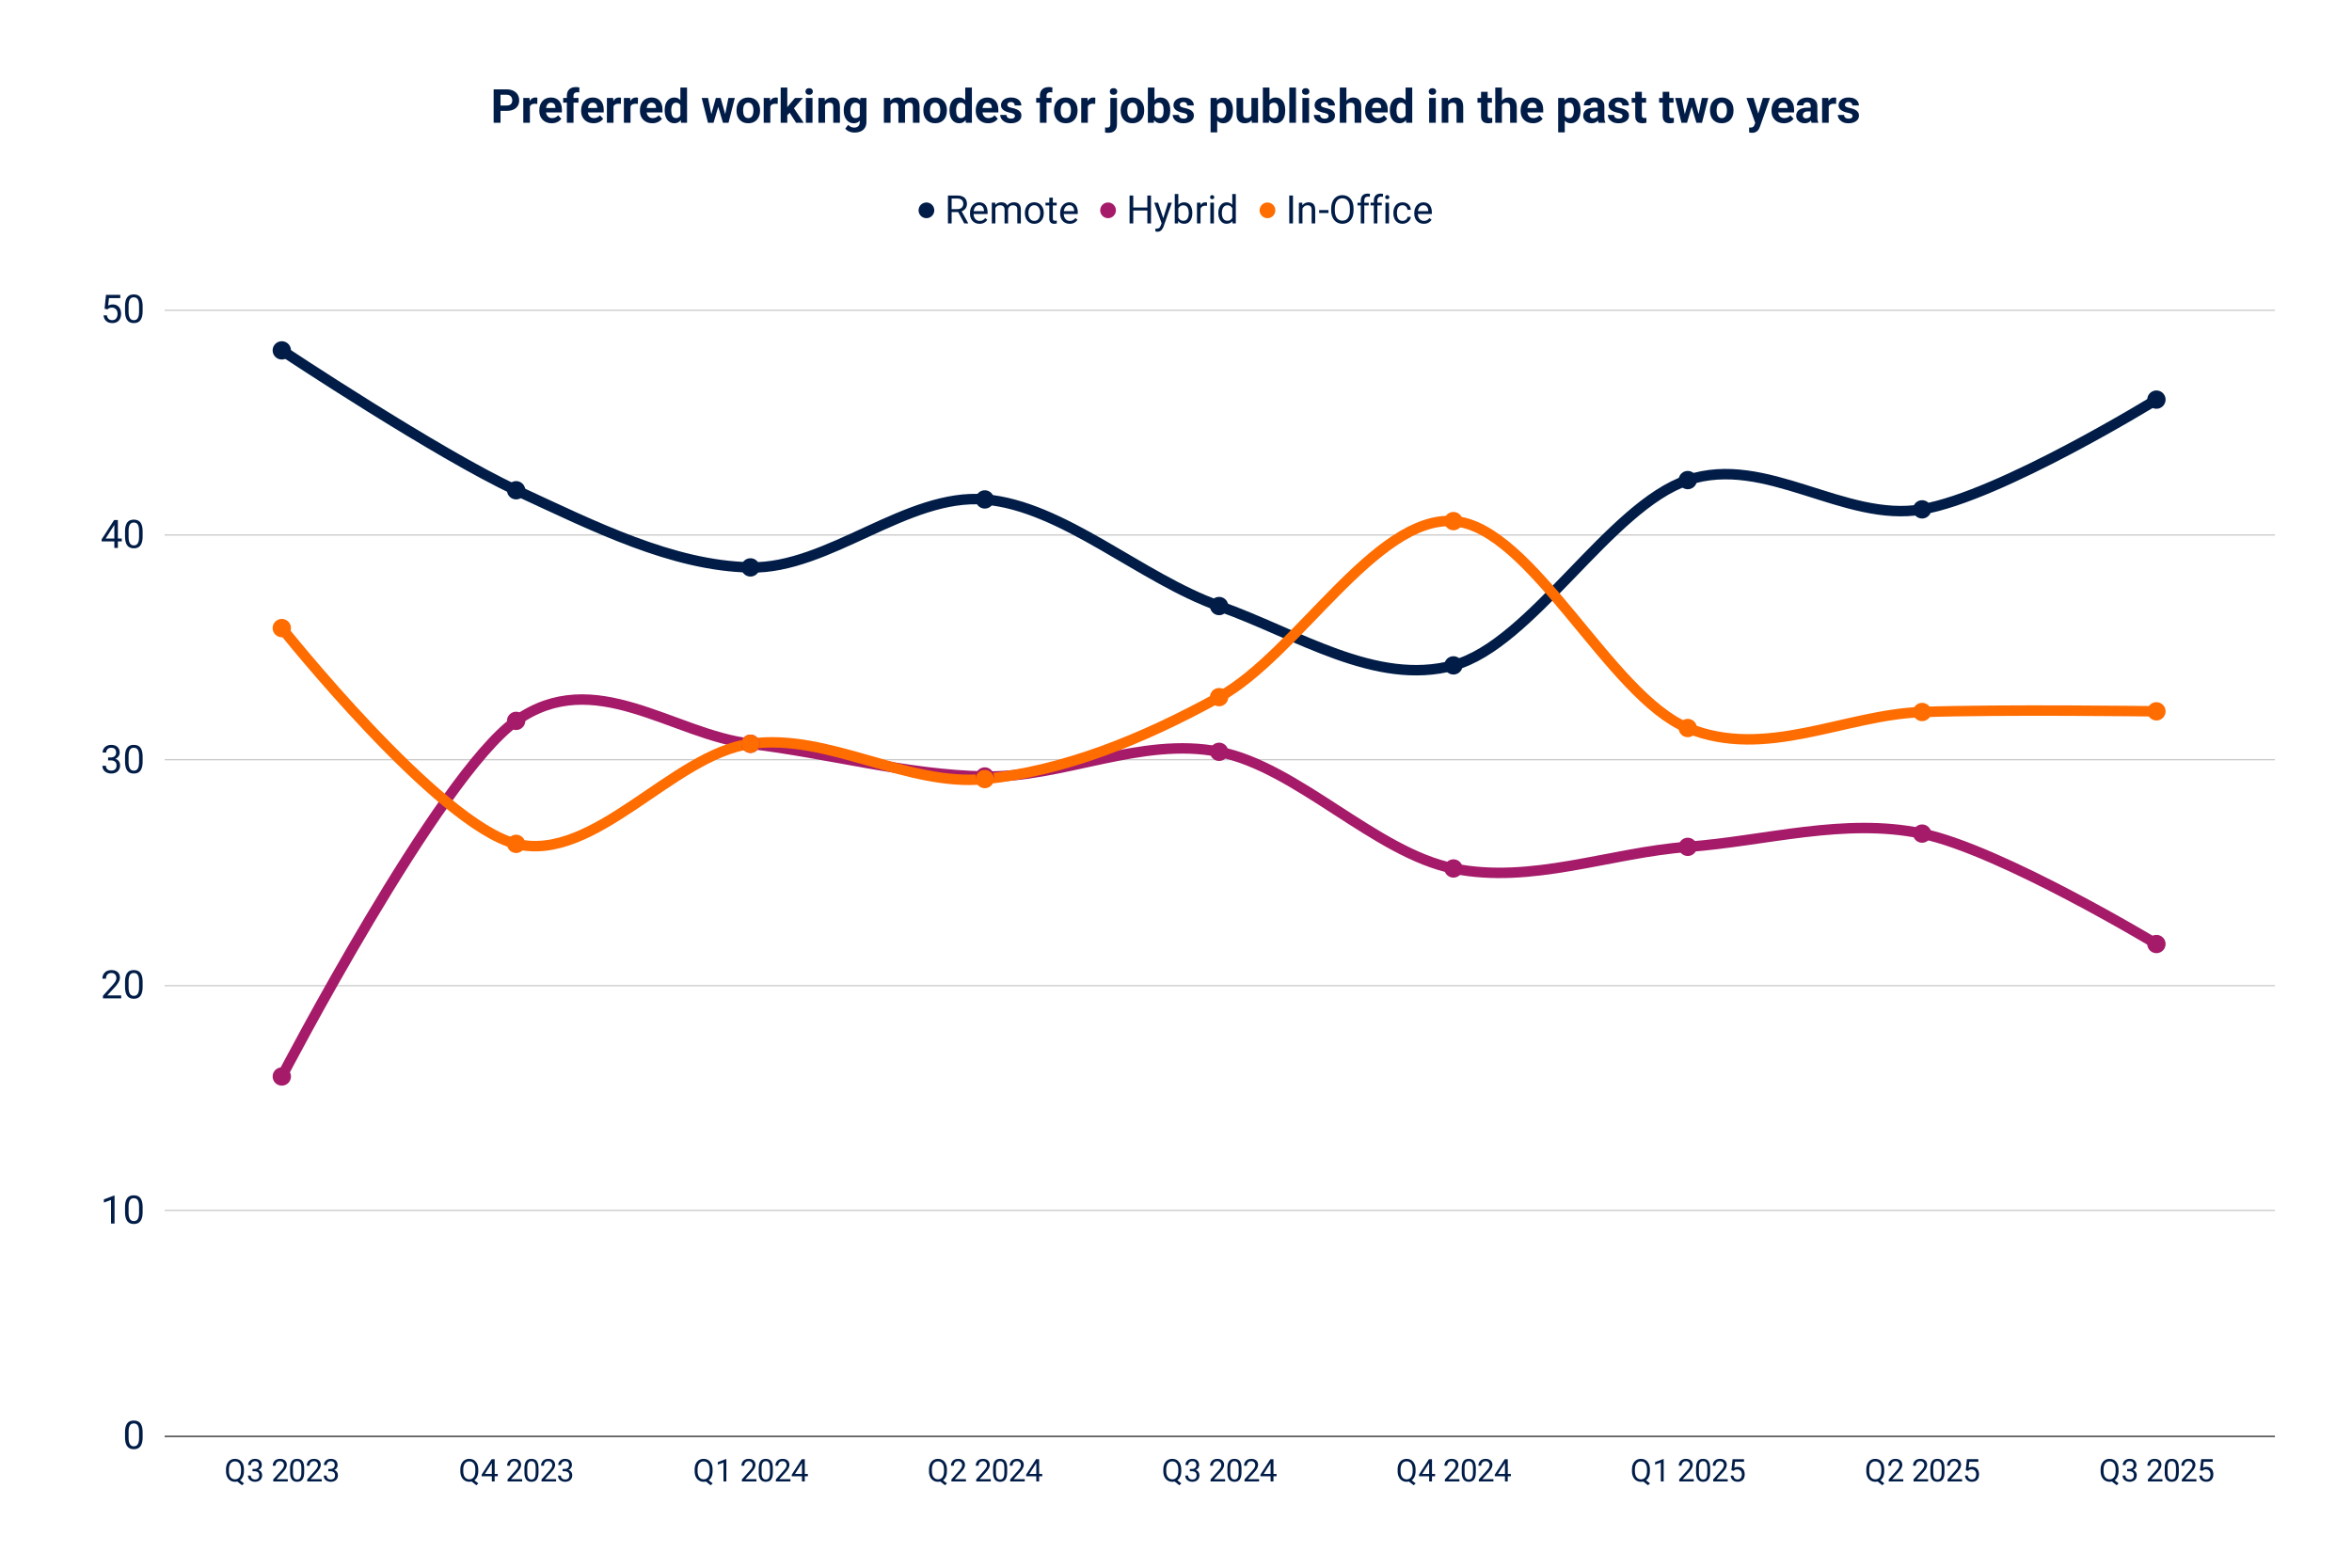 <svg viewBox="0 0 1800 1200" fill="none" stroke-linecap="square" stroke-miterlimit="10" xmlns="http://www.w3.org/2000/svg"><path fill="#fff" d="M0 0h1800v1200H0V0z"></path><path stroke="#333" stroke-linecap="butt" d="M126.5 1099.5h1614"></path><path stroke="#ccc" stroke-linecap="butt" d="M126.5 926.5h1614m-1614-172h1614m-1614-173h1614m-1614-172h1614m-1614-172h1614"></path><path stroke="#011d47" stroke-width="8" stroke-linecap="butt" clip-path="url(#id_0)" d="M215.667 268.204S335.222 347.586 395 375.273c59.778 27.687 119.556 57.88 179.333 59.052 59.778 1.172 119.556-56.95 179.334-52.022 59.777 4.929 119.555 60.425 179.333 81.596 59.778 21.17 119.555 61.493 179.333 45.424 59.778-16.068 119.556-121.933 179.334-141.837 59.778-19.904 119.555 32.68 179.333 22.414 59.778-10.266 179.333-84.007 179.333-84.007"></path><path stroke="#a51b69" stroke-width="8" stroke-linecap="butt" clip-path="url(#id_0)" d="M215.667 824.018S335.222 594.238 395 551.792c59.778-42.447 119.556 10.45 179.333 17.545 59.778 7.096 119.556 24.008 179.334 25.03 59.777 1.022 119.555-30.633 179.333-18.897 59.778 11.737 119.555 77.187 179.333 89.314 59.778 12.126 119.556-12.105 179.334-16.555 59.778-4.45 119.555-22.541 179.333-10.144 59.778 12.397 179.333 84.525 179.333 84.525"></path><path stroke="#ff6c00" stroke-width="8" stroke-linecap="butt" clip-path="url(#id_0)" d="M215.667 480.778S335.222 631.175 395 645.935c59.778 14.76 119.556-68.33 179.333-76.598 59.778-8.267 119.556 32.944 179.334 26.993 59.777-5.95 119.555-29.793 179.333-62.699 59.778-32.906 119.555-138.68 179.333-134.738 59.778 3.942 119.556 134.038 179.334 158.391 59.778 24.354 119.555-10.137 179.333-12.269 59.778-2.13 179.333-.518 179.333-.518"></path><path fill="#011d47" clip-path="url(#id_0)" d="M222.667 268.204a7 7 0 11-14 0 7 7 0 0114 0zM402 375.273a7 7 0 11-14 0 7 7 0 0114 0zm179.333 59.052a7 7 0 11-14 0 7 7 0 0114 0zm179.334-52.022a7 7 0 11-14 0 7 7 0 0114 0zM940 463.899a7 7 0 11-14 0 7 7 0 0114 0zm179.333 45.424a7 7 0 11-14 0 7 7 0 0114 0zm179.334-141.837a7 7 0 11-14 0 7 7 0 0114 0zM1478 389.9a7 7 0 11-14 0 7 7 0 0114 0zm179.333-84.007a7 7 0 11-14 0 7 7 0 0114 0z"></path><path fill="#a51b69" clip-path="url(#id_0)" d="M222.667 824.018a7 7 0 11-14 0 7 7 0 0114 0zM402 551.792a7 7 0 11-14 0 7 7 0 0114 0zm179.333 17.545a7 7 0 11-14 0 7 7 0 0114 0zm179.334 25.03a7 7 0 11-14 0 7 7 0 0114 0zM940 575.47a7 7 0 11-14 0 7 7 0 0114 0zm179.333 89.314a7 7 0 11-14 0 7 7 0 0114 0zm179.334-16.554a7 7 0 11-14 0 7 7 0 0114 0zM1478 638.085a7 7 0 11-14 0 7 7 0 0114 0zm179.333 84.525a7 7 0 11-14 0 7 7 0 0114 0z"></path><path fill="#ff6c00" clip-path="url(#id_0)" d="M222.667 480.778a7 7 0 11-14 0 7 7 0 0114 0zM402 645.935a7 7 0 11-14 0 7 7 0 0114 0zm179.333-76.598a7 7 0 11-14 0 7 7 0 0114 0zm179.334 26.993a7 7 0 11-14 0 7 7 0 0114 0zM940 533.631a7 7 0 11-14 0 7 7 0 0114 0zm179.333-134.738a7 7 0 11-14 0 7 7 0 0114 0zm179.334 158.391a7 7 0 11-14 0 7 7 0 0114 0zM1478 545.015a7 7 0 11-14 0 7 7 0 0114 0zm179.333-.518a7 7 0 11-14 0 7 7 0 0114 0z"></path><path fill="#011d47" d="M109.156 1096.64v3.25q0 2.626-.469 4.422-.468 1.797-1.343 2.907-.875 1.093-2.125 1.593-1.235.485-2.781.485-1.235 0-2.282-.313-1.031-.312-1.86-.984-.827-.688-1.421-1.781-.578-1.094-.89-2.657-.297-1.578-.297-3.671v-3.25q0-2.625.468-4.391.485-1.781 1.36-2.86.875-1.078 2.109-1.546 1.25-.469 2.781-.469 1.25 0 2.297.313 1.047.296 1.86.953.828.64 1.406 1.718.578 1.079.875 2.641.312 1.547.312 3.64zm-2.719 3.688v-4.14q0-1.438-.171-2.532-.172-1.093-.5-1.86-.313-.78-.813-1.265-.484-.484-1.125-.703-.625-.234-1.422-.234-.969 0-1.719.36-.734.359-1.25 1.14-.5.765-.765 2.031-.266 1.25-.266 3.063v4.14q0 1.438.172 2.531.172 1.094.5 1.907.344.796.828 1.312.485.5 1.11.75.64.235 1.421.235 1 0 1.735-.376.75-.39 1.25-1.203.516-.812.766-2.093.25-1.282.25-3.063zM87.672 915.147V936.6h-2.703v-18.063l-5.469 2v-2.453l7.75-2.937h.422zm21.484 9.094v3.25q0 2.625-.469 4.422-.468 1.796-1.343 2.906-.875 1.094-2.125 1.594-1.235.484-2.781.484-1.235 0-2.282-.313-1.031-.312-1.86-.984-.827-.688-1.421-1.781-.578-1.094-.89-2.656-.297-1.579-.297-3.672v-3.25q0-2.625.468-4.391.485-1.781 1.36-2.86.875-1.077 2.109-1.546 1.25-.469 2.781-.469 1.25 0 2.297.313 1.047.296 1.86.953.828.64 1.406 1.718.578 1.079.875 2.641.312 1.547.312 3.64zm-2.719 3.687v-4.14q0-1.438-.171-2.532-.172-1.093-.5-1.86-.313-.78-.813-1.265-.484-.484-1.125-.703-.625-.234-1.422-.234-.969 0-1.719.36-.734.359-1.25 1.14-.5.765-.765 2.031-.266 1.25-.266 3.063v4.14q0 1.438.172 2.531.172 1.094.5 1.907.344.797.828 1.312.485.5 1.11.75.64.235 1.421.235 1 0 1.735-.375.75-.391 1.25-1.204.516-.812.766-2.093.25-1.282.25-3.063zM92.75 761.966v2.234H78.781v-1.953l7-7.781q1.281-1.422 1.985-2.422.718-1.016 1-1.813.296-.797.296-1.625 0-1.062-.437-1.922-.438-.859-1.281-1.359-.828-.516-2.016-.516-1.406 0-2.36.547-.937.547-1.406 1.532-.468.984-.468 2.25h-2.719q0-1.797.781-3.282.797-1.5 2.344-2.39 1.563-.891 3.828-.891 2.031 0 3.469.719 1.437.703 2.203 1.984.766 1.281.766 3 0 .938-.313 1.906-.312.954-.875 1.907-.547.953-1.266 1.875-.718.922-1.546 1.812l-5.72 6.188H92.75zm16.406-10.125v3.25q0 2.625-.469 4.422-.468 1.796-1.343 2.906-.875 1.094-2.125 1.594-1.235.484-2.781.484-1.235 0-2.282-.313-1.031-.312-1.86-.984-.827-.688-1.421-1.781-.578-1.094-.89-2.656-.297-1.579-.297-3.672v-3.25q0-2.625.468-4.391.485-1.781 1.36-2.86.875-1.077 2.109-1.546 1.25-.469 2.781-.469 1.25 0 2.297.313 1.047.296 1.86.953.828.64 1.406 1.718.578 1.079.875 2.641.312 1.547.312 3.64zm-2.719 3.687v-4.14q0-1.438-.171-2.532-.172-1.093-.5-1.86-.313-.78-.813-1.265-.484-.484-1.125-.703-.625-.234-1.422-.234-.969 0-1.719.36-.734.359-1.25 1.14-.5.765-.765 2.031-.266 1.25-.266 3.063v4.14q0 1.438.172 2.531.172 1.094.5 1.907.344.797.828 1.312.485.5 1.11.75.64.235 1.421.235 1 0 1.735-.375.75-.391 1.25-1.204.516-.812.766-2.093.25-1.282.25-3.063zM82.734 579.8h1.922q1.422 0 2.344-.469.938-.484 1.39-1.312.47-.828.47-1.86 0-1.234-.407-2.062-.406-.844-1.234-1.266-.813-.422-2.078-.422-1.141 0-2.016.453-.86.438-1.36 1.266-.484.813-.484 1.922h-2.719q0-1.625.813-2.953.828-1.344 2.313-2.125 1.5-.797 3.453-.797 1.937 0 3.39.688 1.453.671 2.25 2.015.813 1.344.813 3.328 0 .813-.375 1.735-.375.906-1.156 1.703-.782.781-2.032 1.297-1.25.5-2.984.5h-2.313V579.8zm0 2.234v-1.625h2.313q2.031 0 3.36.485 1.343.468 2.109 1.281.765.813 1.078 1.766.312.953.312 1.906 0 1.5-.5 2.656-.5 1.156-1.422 1.969-.906.797-2.14 1.219-1.235.406-2.688.406-1.39 0-2.61-.39-1.218-.407-2.155-1.157-.938-.75-1.47-1.86-.53-1.109-.53-2.53h2.718q0 1.109.485 1.952.484.829 1.406 1.297.922.453 2.156.453 1.25 0 2.14-.421.907-.438 1.391-1.313.5-.89.5-2.219 0-1.328-.562-2.187-.547-.86-1.578-1.266-1.016-.422-2.39-.422h-1.923zm26.422-2.593v3.25q0 2.625-.469 4.421-.468 1.797-1.343 2.907-.875 1.093-2.125 1.593-1.235.485-2.781.485-1.235 0-2.282-.313-1.031-.312-1.86-.984-.827-.688-1.421-1.781-.578-1.094-.89-2.657-.297-1.578-.297-3.671v-3.25q0-2.625.468-4.391.485-1.781 1.36-2.86.875-1.078 2.109-1.546 1.25-.469 2.781-.469 1.25 0 2.297.313 1.047.296 1.86.953.828.64 1.406 1.718.578 1.078.875 2.641.312 1.547.312 3.64zm-2.719 3.687v-4.14q0-1.438-.171-2.532-.172-1.094-.5-1.86-.313-.78-.813-1.265-.484-.484-1.125-.703-.625-.234-1.422-.234-.969 0-1.719.36-.734.358-1.25 1.14-.5.765-.765 2.031-.266 1.25-.266 3.063v4.14q0 1.438.172 2.531.172 1.094.5 1.907.344.796.828 1.312.485.5 1.11.75.64.234 1.421.234 1 0 1.735-.375.75-.39 1.25-1.203.516-.812.766-2.093.25-1.282.25-3.063zm-13.249-170.9v2.219H77.78v-1.594l9.547-14.781h2.219l-2.375 4.281-6.313 9.875h12.329zm-2.97-14.156V419.4H87.5v-21.328h2.719zm18.938 8.969v3.25q0 2.625-.469 4.421-.468 1.797-1.343 2.907-.875 1.093-2.125 1.593-1.235.485-2.781.485-1.235 0-2.282-.313-1.031-.312-1.86-.984-.827-.688-1.421-1.781-.578-1.094-.89-2.657-.297-1.578-.297-3.671v-3.25q0-2.625.468-4.391.485-1.781 1.36-2.86.875-1.078 2.109-1.546 1.25-.469 2.781-.469 1.25 0 2.297.313 1.047.296 1.86.953.828.64 1.406 1.718.578 1.078.875 2.641.312 1.547.312 3.64zm-2.719 3.687v-4.14q0-1.438-.171-2.532-.172-1.094-.5-1.86-.313-.78-.813-1.265-.484-.484-1.125-.703-.625-.234-1.422-.234-.969 0-1.719.36-.734.358-1.25 1.14-.5.765-.765 2.031-.266 1.25-.266 3.063v4.14q0 1.438.172 2.531.172 1.094.5 1.907.344.796.828 1.312.485.5 1.11.75.64.234 1.421.234 1 0 1.735-.375.75-.39 1.25-1.203.516-.812.766-2.093.25-1.282.25-3.063zM82.203 236.844l-2.172-.547 1.078-10.625h10.938v2.5h-8.64l-.657 5.812q.594-.343 1.484-.64.907-.297 2.079-.297 1.484 0 2.656.516 1.172.5 2 1.437.828.938 1.265 2.266.438 1.312.438 2.937 0 1.531-.422 2.828-.406 1.281-1.25 2.25-.828.953-2.094 1.485-1.265.53-2.984.53-1.297 0-2.453-.358-1.14-.36-2.047-1.094-.89-.75-1.453-1.844-.563-1.11-.719-2.61h2.578q.188 1.204.703 2.032.531.812 1.39 1.234.86.406 2 .406.97 0 1.704-.328.75-.343 1.266-.968.515-.641.78-1.532.282-.89.282-2 0-1.015-.281-1.875-.281-.859-.828-1.5-.547-.656-1.344-1.015-.781-.36-1.813-.36-1.359 0-2.062.375-.688.36-1.422.985zm26.953-2.203v3.25q0 2.625-.469 4.422-.468 1.796-1.343 2.906-.875 1.094-2.125 1.594-1.235.484-2.781.484-1.235 0-2.282-.313-1.031-.312-1.86-.984-.827-.688-1.421-1.781-.578-1.094-.89-2.656-.297-1.579-.297-3.672v-3.25q0-2.625.468-4.391.485-1.781 1.36-2.86.875-1.077 2.109-1.546 1.25-.469 2.781-.469 1.25 0 2.297.313 1.047.296 1.86.953.828.64 1.406 1.718.578 1.078.875 2.641.312 1.547.312 3.64zm-2.719 3.687v-4.14q0-1.438-.171-2.532-.172-1.094-.5-1.86-.313-.78-.813-1.265-.484-.484-1.125-.703-.625-.234-1.422-.234-.969 0-1.719.36-.734.358-1.25 1.14-.5.765-.765 2.031-.266 1.25-.266 3.063v4.14q0 1.438.172 2.531.172 1.094.5 1.907.344.797.828 1.312.485.5 1.11.75.64.234 1.421.234 1 0 1.735-.375.75-.39 1.25-1.203.516-.812.766-2.093.25-1.282.25-3.063zm75.964 893.719l4.344 3.437-1.531 1.407-4.266-3.391 1.453-1.453zm4.281-7.125V1126q0 1.922-.484 3.453-.484 1.516-1.39 2.594-.891 1.062-2.157 1.625-1.25.562-2.812.562-1.516 0-2.782-.562-1.25-.563-2.172-1.625-.921-1.078-1.421-2.594-.5-1.531-.5-3.453v-1.078q0-1.922.484-3.438.5-1.515 1.406-2.578.922-1.078 2.188-1.64 1.265-.563 2.765-.563 1.563 0 2.828.563 1.266.562 2.172 1.64.907 1.063 1.39 2.578.485 1.516.485 3.438zm-2.234 1.078v-1.094q0-1.531-.313-2.703-.312-1.172-.921-1.969-.594-.796-1.454-1.203-.843-.406-1.953-.406-1.03 0-1.89.406-.844.407-1.453 1.203-.61.797-.938 1.97-.328 1.171-.328 2.702V1126q0 1.547.328 2.719t.938 1.984q.625.797 1.468 1.219.86.406 1.907.406 1.093 0 1.953-.406.859-.422 1.453-1.219.594-.812.89-1.984.313-1.172.313-2.719zm8.797-1.594h1.547q1.14 0 1.875-.375.75-.39 1.125-1.047.375-.671.375-1.5 0-.984-.328-1.656-.329-.672-.985-1-.656-.344-1.672-.344-.906 0-1.61.36-.702.36-1.093 1.015-.39.657-.39 1.547h-2.172q0-1.312.656-2.375.656-1.062 1.844-1.687 1.203-.64 2.765-.64 1.547 0 2.703.546 1.172.547 1.813 1.625.64 1.063.64 2.656 0 .64-.296 1.375-.297.735-.922 1.375-.625.625-1.625 1.032-1 .406-2.39.406h-1.86v-1.313zm0 1.782v-1.313h1.86q1.624 0 2.687.39 1.078.391 1.687 1.032.61.64.86 1.422.265.765.265 1.515 0 1.204-.406 2.125-.406.922-1.14 1.579-.735.64-1.72.968-.984.328-2.14.328-1.11 0-2.094-.312-.984-.328-1.734-.922-.75-.61-1.172-1.484-.422-.891-.422-2.032h2.172q0 .891.39 1.563.391.672 1.126 1.047.734.36 1.734.36t1.719-.345q.718-.343 1.109-1.046.39-.704.39-1.782 0-1.062-.452-1.75-.438-.687-1.25-1.015-.813-.329-1.922-.329h-1.547zm27.015 6.03V1134h-11.156v-1.563l5.578-6.218q1.032-1.157 1.594-1.953.578-.797.797-1.438.234-.64.234-1.312 0-.844-.343-1.532-.344-.687-1.016-1.093-.656-.407-1.61-.407-1.14 0-1.906.438-.75.437-1.125 1.234-.375.782-.375 1.797h-2.156q0-1.437.625-2.625.64-1.203 1.875-1.906 1.25-.719 3.063-.719 1.609 0 2.75.578 1.156.563 1.765 1.594.625 1.016.625 2.39 0 .75-.25 1.516t-.687 1.532q-.438.75-1.032 1.5-.578.734-1.234 1.453l-4.562 4.953h8.546zm12.532-8.109v2.594q0 2.11-.375 3.547-.375 1.438-1.078 2.328-.704.875-1.688 1.266-.984.39-2.234.39-.985 0-1.813-.25t-1.5-.78q-.656-.548-1.125-1.423-.469-.89-.719-2.14t-.25-2.938v-2.594q0-2.093.375-3.515.391-1.422 1.094-2.282.703-.859 1.688-1.234 1-.375 2.234-.375.984 0 1.828.25.844.235 1.5.75.656.516 1.11 1.39.468.86.703 2.11.25 1.235.25 2.906zm-2.172 2.954v-3.313q0-1.156-.14-2.031-.126-.875-.391-1.485-.25-.625-.657-1.015-.39-.39-.906-.563-.5-.187-1.125-.187-.781 0-1.375.297-.594.28-1 .906-.406.61-.625 1.625-.203 1-.203 2.453v3.313q0 1.14.125 2.03.14.876.406 1.516.281.641.656 1.047.391.407.891.61.516.187 1.14.187.798 0 1.391-.297.61-.312 1-.953.407-.656.61-1.687.203-1.032.203-2.454zm15.64 5.156V1134h-11.156v-1.563l5.578-6.218q1.032-1.157 1.594-1.953.578-.797.797-1.438.234-.64.234-1.312 0-.844-.343-1.532-.344-.687-1.016-1.093-.656-.407-1.61-.407-1.14 0-1.906.438-.75.437-1.125 1.234-.375.782-.375 1.797h-2.156q0-1.437.625-2.625.64-1.203 1.875-1.906 1.25-.719 3.063-.719 1.609 0 2.75.578 1.156.563 1.765 1.594.625 1.016.625 2.39 0 .75-.25 1.516t-.687 1.532q-.438.75-1.032 1.5-.578.734-1.234 1.453l-4.562 4.953h8.546zm4.985-7.813h1.547q1.14 0 1.875-.375.75-.39 1.125-1.047.375-.671.375-1.5 0-.984-.328-1.656-.329-.672-.985-1-.656-.344-1.672-.344-.906 0-1.61.36-.702.36-1.093 1.015-.39.657-.39 1.547h-2.172q0-1.312.656-2.375.656-1.062 1.844-1.687 1.203-.64 2.765-.64 1.547 0 2.703.546 1.172.547 1.813 1.625.64 1.063.64 2.656 0 .64-.296 1.375-.297.735-.922 1.375-.625.625-1.625 1.032-1 .406-2.39.406h-1.86v-1.313zm0 1.782v-1.313h1.86q1.624 0 2.687.39 1.078.391 1.687 1.032.61.64.86 1.422.265.765.265 1.515 0 1.204-.406 2.125-.406.922-1.14 1.579-.735.64-1.72.968-.984.328-2.14.328-1.11 0-2.094-.312-.984-.328-1.734-.922-.75-.61-1.172-1.484-.422-.891-.422-2.032h2.172q0 .891.39 1.563.391.672 1.126 1.047.734.36 1.734.36t1.719-.345q.718-.343 1.11-1.046.39-.704.39-1.782 0-1.062-.453-1.75-.438-.687-1.25-1.015-.813-.329-1.922-.329h-1.547zm110.489 5.859l4.344 3.437-1.531 1.407-4.266-3.391 1.453-1.453zm4.282-7.125V1126q0 1.922-.485 3.453-.484 1.516-1.39 2.594-.891 1.062-2.157 1.625-1.25.562-2.812.562-1.516 0-2.781-.562-1.25-.563-2.172-1.625-.922-1.078-1.422-2.594-.5-1.531-.5-3.453v-1.078q0-1.922.484-3.438.5-1.515 1.406-2.578.922-1.078 2.188-1.64 1.266-.563 2.766-.563 1.562 0 2.828.563 1.265.562 2.172 1.64.906 1.063 1.39 2.578.485 1.516.485 3.438zM363.78 1126v-1.094q0-1.531-.312-2.703-.313-1.172-.922-1.969-.594-.796-1.453-1.203-.844-.406-1.953-.406-1.032 0-1.891.406-.844.407-1.453 1.203-.61.797-.938 1.97-.328 1.171-.328 2.702V1126q0 1.547.328 2.719.329 1.172.938 1.984.625.797 1.469 1.219.859.406 1.906.406 1.094 0 1.953-.406.86-.422 1.453-1.219.594-.812.89-1.984.313-1.172.313-2.719zm17.172 2.25v1.781h-12.328v-1.265l7.64-11.829h1.766l-1.89 3.422-5.063 7.891h9.875zm-2.375-11.313V1134h-2.172v-17.063h2.172zm21.016 15.282V1134h-11.156v-1.563l5.578-6.218q1.03-1.157 1.593-1.953.579-.797.797-1.438.235-.64.235-1.312 0-.844-.344-1.532-.344-.687-1.016-1.093-.656-.407-1.61-.407-1.14 0-1.905.438-.75.437-1.125 1.234-.375.782-.375 1.797h-2.157q0-1.437.625-2.625.641-1.203 1.875-1.906 1.25-.719 3.063-.719 1.61 0 2.75.578 1.156.563 1.765 1.594.625 1.016.625 2.39 0 .75-.25 1.516t-.687 1.532q-.438.75-1.031 1.5-.578.734-1.235 1.453l-4.562 4.953h8.547zm12.531-8.11v2.594q0 2.11-.375 3.547-.375 1.438-1.078 2.328-.703.875-1.688 1.266-.984.39-2.234.39-.984 0-1.813-.25-.828-.25-1.5-.78-.656-.548-1.125-1.423-.468-.89-.718-2.14-.25-1.25-.25-2.938v-2.594q0-2.093.375-3.515.39-1.422 1.094-2.282.703-.859 1.687-1.234 1-.375 2.234-.375.985 0 1.829.25.843.235 1.5.75.656.516 1.109 1.39.469.86.703 2.11.25 1.235.25 2.906zm-2.172 2.954v-3.313q0-1.156-.14-2.031-.125-.875-.391-1.485-.25-.625-.656-1.015-.391-.39-.907-.563-.5-.187-1.125-.187-.78 0-1.375.297-.593.28-1 .906-.406.61-.625 1.625-.203 1-.203 2.453v3.313q0 1.14.125 2.03.14.876.406 1.516.282.641.657 1.047.39.407.89.61.516.187 1.141.187.797 0 1.39-.297.61-.312 1-.953.407-.656.61-1.687.203-1.032.203-2.454zm15.64 5.156V1134h-11.156v-1.563l5.579-6.218q1.03-1.157 1.593-1.953.579-.797.797-1.438.235-.64.235-1.312 0-.844-.344-1.532-.344-.687-1.016-1.093-.656-.407-1.61-.407-1.14 0-1.905.438-.75.437-1.125 1.234-.375.782-.375 1.797h-2.157q0-1.437.625-2.625.641-1.203 1.875-1.906 1.25-.719 3.063-.719 1.61 0 2.75.578 1.156.563 1.765 1.594.625 1.016.625 2.39 0 .75-.25 1.516t-.687 1.532q-.438.75-1.031 1.5-.578.734-1.235 1.453l-4.562 4.953h8.547zm4.985-7.813h1.547q1.14 0 1.875-.375.75-.39 1.125-1.047.375-.671.375-1.5 0-.984-.328-1.656-.328-.672-.985-1-.656-.344-1.671-.344-.907 0-1.61.36-.703.36-1.094 1.015-.39.657-.39 1.547h-2.172q0-1.312.656-2.375.656-1.062 1.844-1.687 1.203-.64 2.766-.64 1.546 0 2.703.546 1.172.547 1.812 1.625.64 1.063.64 2.656 0 .64-.296 1.375-.297.735-.922 1.375-.625.625-1.625 1.032-1 .406-2.39.406h-1.86v-1.313zm0 1.782v-1.313h1.86q1.625 0 2.687.39 1.078.391 1.688 1.032.609.64.859 1.422.265.765.265 1.515 0 1.204-.406 2.125-.406.922-1.14 1.579-.735.64-1.72.968-.983.328-2.14.328-1.11 0-2.094-.312-.984-.328-1.734-.922-.75-.61-1.172-1.484-.422-.891-.422-2.032h2.172q0 .891.39 1.563.392.672 1.126 1.047.734.36 1.734.36t1.719-.345q.719-.343 1.11-1.046.39-.704.39-1.782 0-1.062-.453-1.75-.438-.687-1.25-1.015-.813-.329-1.922-.329h-1.547zm110.491 5.859l4.343 3.437-1.53 1.407-4.266-3.391 1.453-1.453zm4.28-7.125V1126q0 1.922-.483 3.453-.485 1.516-1.391 2.594-.89 1.062-2.156 1.625-1.25.562-2.813.562-1.515 0-2.781-.562-1.25-.563-2.172-1.625-.922-1.078-1.422-2.594-.5-1.531-.5-3.453v-1.078q0-1.922.485-3.438.5-1.515 1.406-2.578.922-1.078 2.187-1.64 1.266-.563 2.766-.563 1.562 0 2.828.563 1.266.562 2.172 1.64.906 1.063 1.39 2.578.485 1.516.485 3.438zm-2.233 1.078v-1.094q0-1.531-.313-2.703-.312-1.172-.922-1.969-.594-.796-1.453-1.203-.844-.406-1.953-.406-1.031 0-1.89.406-.844.407-1.454 1.203-.61.797-.937 1.97-.328 1.171-.328 2.702V1126q0 1.547.328 2.719t.937 1.984q.625.797 1.469 1.219.86.406 1.906.406 1.094 0 1.953-.406.86-.422 1.453-1.219.594-.812.891-1.984.313-1.172.313-2.719zm12.765-9.156V1134h-2.172v-14.453l-4.375 1.594v-1.954l6.203-2.343h.344zm23.047 15.375V1134h-11.156v-1.563l5.578-6.218q1.031-1.157 1.594-1.953.578-.797.797-1.438.234-.64.234-1.312 0-.844-.344-1.532-.344-.687-1.015-1.093-.657-.407-1.61-.407-1.14 0-1.906.438-.75.437-1.125 1.234-.375.782-.375 1.797h-2.156q0-1.437.625-2.625.64-1.203 1.875-1.906 1.25-.719 3.062-.719 1.61 0 2.75.578 1.156.563 1.766 1.594.625 1.016.625 2.39 0 .75-.25 1.516t-.688 1.532q-.437.75-1.03 1.5-.58.734-1.235 1.453l-4.563 4.953h8.547zm12.531-8.11v2.594q0 2.11-.375 3.547-.375 1.438-1.078 2.328-.703.875-1.687 1.266-.985.39-2.235.39-.984 0-1.812-.25-.828-.25-1.5-.78-.656-.548-1.125-1.423-.469-.89-.719-2.14t-.25-2.938v-2.594q0-2.093.375-3.515.39-1.422 1.094-2.282.703-.859 1.687-1.234 1-.375 2.235-.375.984 0 1.828.25.844.235 1.5.75.656.516 1.11 1.39.468.86.702 2.11.25 1.235.25 2.906zm-2.172 2.954v-3.313q0-1.156-.14-2.031-.125-.875-.39-1.485-.25-.625-.657-1.015-.39-.39-.906-.563-.5-.187-1.125-.187-.782 0-1.375.297-.594.28-1 .906-.407.61-.625 1.625-.203 1-.203 2.453v3.313q0 1.14.125 2.03.14.876.406 1.516.281.641.656 1.047.39.407.89.61.516.187 1.141.187.797 0 1.39-.297.61-.312 1-.953.407-.656.61-1.687.203-1.032.203-2.454zm15.641 5.156V1134h-11.156v-1.563l5.578-6.218q1.031-1.157 1.594-1.953.578-.797.797-1.438.234-.64.234-1.312 0-.844-.344-1.532-.344-.687-1.015-1.093-.657-.407-1.61-.407-1.14 0-1.906.438-.75.437-1.125 1.234-.375.782-.375 1.797h-2.156q0-1.437.625-2.625.64-1.203 1.875-1.906 1.25-.719 3.062-.719 1.61 0 2.75.578 1.156.563 1.766 1.594.625 1.016.625 2.39 0 .75-.25 1.516t-.688 1.532q-.437.75-1.03 1.5-.58.734-1.235 1.453l-4.563 4.953h8.547zm13.36-3.969v1.781h-12.329v-1.265l7.64-11.829h1.767l-1.891 3.422-5.063 7.891h9.875zm-2.376-11.313V1134h-2.171v-17.063h2.171zm104.49 15.11l4.344 3.437-1.531 1.407-4.266-3.391 1.453-1.453zm4.281-7.125V1126q0 1.922-.484 3.453-.484 1.516-1.39 2.594-.891 1.062-2.157 1.625-1.25.562-2.812.562-1.516 0-2.782-.562-1.25-.563-2.172-1.625-.921-1.078-1.421-2.594-.5-1.531-.5-3.453v-1.078q0-1.922.484-3.438.5-1.515 1.406-2.578.922-1.078 2.188-1.64 1.265-.563 2.765-.563 1.563 0 2.828.563 1.266.562 2.172 1.64.907 1.063 1.39 2.578.485 1.516.485 3.438zm-2.234 1.078v-1.094q0-1.531-.313-2.703-.312-1.172-.921-1.969-.594-.796-1.454-1.203-.843-.406-1.953-.406-1.03 0-1.89.406-.844.407-1.453 1.203-.61.797-.938 1.97-.328 1.171-.328 2.702V1126q0 1.547.328 2.719t.938 1.984q.625.797 1.468 1.219.86.406 1.907.406 1.093 0 1.953-.406.86-.422 1.453-1.219.594-.812.89-1.984.313-1.172.313-2.719zm16.812 6.219V1134h-11.156v-1.563l5.578-6.218q1.032-1.157 1.594-1.953.578-.797.797-1.438.234-.64.234-1.312 0-.844-.343-1.532-.344-.687-1.016-1.093-.656-.407-1.61-.407-1.14 0-1.906.438-.75.437-1.125 1.234-.375.782-.375 1.797h-2.156q0-1.437.625-2.625.64-1.203 1.875-1.906 1.25-.719 3.063-.719 1.609 0 2.75.578 1.156.563 1.765 1.594.625 1.016.625 2.39 0 .75-.25 1.516t-.687 1.532q-.438.75-1.032 1.5-.578.734-1.234 1.453l-4.562 4.953h8.546zm19 0V1134h-11.156v-1.563l5.578-6.218q1.032-1.157 1.594-1.953.578-.797.797-1.438.234-.64.234-1.312 0-.844-.343-1.532-.344-.687-1.016-1.093-.656-.407-1.61-.407-1.14 0-1.906.438-.75.437-1.125 1.234-.375.782-.375 1.797h-2.156q0-1.437.625-2.625.64-1.203 1.875-1.906 1.25-.719 3.063-.719 1.609 0 2.75.578 1.156.563 1.765 1.594.625 1.016.625 2.39 0 .75-.25 1.516t-.687 1.532q-.438.75-1.032 1.5-.578.734-1.234 1.453l-4.562 4.953h8.546zm12.532-8.11v2.594q0 2.11-.375 3.547-.375 1.438-1.078 2.328-.704.875-1.688 1.266-.984.39-2.234.39-.985 0-1.813-.25t-1.5-.78q-.656-.548-1.125-1.423-.469-.89-.719-2.14t-.25-2.938v-2.594q0-2.093.375-3.515.391-1.422 1.094-2.282.703-.859 1.688-1.234 1-.375 2.234-.375.984 0 1.828.25.844.235 1.5.75.656.516 1.11 1.39.468.86.703 2.11.25 1.235.25 2.906zm-2.172 2.954v-3.313q0-1.156-.14-2.031-.126-.875-.391-1.485-.25-.625-.657-1.015-.39-.39-.906-.563-.5-.187-1.125-.187-.781 0-1.375.297-.594.28-1 .906-.406.61-.625 1.625-.203 1-.203 2.453v3.313q0 1.14.125 2.03.14.876.406 1.516.281.641.656 1.047.391.407.891.61.516.187 1.14.187.798 0 1.391-.297.61-.312 1-.953.407-.656.61-1.687.203-1.032.203-2.454zm15.64 5.156V1134h-11.156v-1.563l5.578-6.218q1.032-1.157 1.594-1.953.578-.797.797-1.438.234-.64.234-1.312 0-.844-.343-1.532-.344-.687-1.016-1.093-.656-.407-1.61-.407-1.14 0-1.906.438-.75.437-1.125 1.234-.375.782-.375 1.797h-2.156q0-1.437.625-2.625.64-1.203 1.875-1.906 1.25-.719 3.063-.719 1.609 0 2.75.578 1.156.563 1.765 1.594.625 1.016.625 2.39 0 .75-.25 1.516t-.687 1.532q-.438.75-1.032 1.5-.578.734-1.234 1.453l-4.562 4.953h8.546zm13.36-3.969v1.781h-12.328v-1.265l7.64-11.829h1.766l-1.89 3.422-5.063 7.891h9.875zm-2.375-11.313V1134h-2.172v-17.063h2.172zm104.489 15.11l4.344 3.437-1.531 1.407-4.266-3.391 1.453-1.453zm4.282-7.125V1126q0 1.922-.485 3.453-.484 1.516-1.39 2.594-.891 1.062-2.157 1.625-1.25.562-2.812.562-1.516 0-2.781-.562-1.25-.563-2.172-1.625-.922-1.078-1.422-2.594-.5-1.531-.5-3.453v-1.078q0-1.922.484-3.438.5-1.515 1.407-2.578.921-1.078 2.187-1.64 1.266-.563 2.766-.563 1.562 0 2.828.563 1.265.562 2.172 1.64.906 1.063 1.39 2.578.485 1.516.485 3.438zM901.78 1126v-1.094q0-1.531-.312-2.703-.313-1.172-.922-1.969-.594-.796-1.453-1.203-.844-.406-1.953-.406-1.032 0-1.891.406-.844.407-1.453 1.203-.61.797-.938 1.97-.328 1.171-.328 2.702V1126q0 1.547.328 2.719t.938 1.984q.625.797 1.469 1.219.859.406 1.906.406 1.094 0 1.953-.406.86-.422 1.453-1.219.594-.812.89-1.984.313-1.172.313-2.719zm8.797-1.594h1.547q1.14 0 1.875-.375.75-.39 1.125-1.047.375-.671.375-1.5 0-.984-.328-1.656-.328-.672-.985-1-.656-.344-1.671-.344-.907 0-1.61.36-.703.36-1.093 1.015-.391.657-.391 1.547h-2.172q0-1.312.656-2.375.657-1.062 1.844-1.687 1.203-.64 2.766-.64 1.547 0 2.703.546 1.172.547 1.812 1.625.64 1.063.64 2.656 0 .64-.296 1.375-.297.735-.922 1.375-.625.625-1.625 1.032-1 .406-2.39.406h-1.86v-1.313zm0 1.782v-1.313h1.86q1.625 0 2.687.39 1.078.391 1.688 1.032.609.64.859 1.422.265.765.265 1.515 0 1.204-.406 2.125-.406.922-1.14 1.579-.735.64-1.72.968-.984.328-2.14.328-1.11 0-2.093-.312-.985-.328-1.735-.922-.75-.61-1.172-1.484-.422-.891-.422-2.032h2.172q0 .891.39 1.563.391.672 1.126 1.047.734.36 1.734.36t1.719-.345q.719-.343 1.11-1.046.39-.704.39-1.782 0-1.062-.453-1.75-.438-.687-1.25-1.015-.813-.329-1.922-.329h-1.547zm27.016 6.03V1134h-11.157v-1.563l5.579-6.218q1.03-1.157 1.593-1.953.578-.797.797-1.438.235-.64.235-1.312 0-.844-.344-1.532-.344-.687-1.016-1.093-.656-.407-1.61-.407-1.14 0-1.905.438-.75.437-1.125 1.234-.375.782-.375 1.797h-2.157q0-1.437.625-2.625.641-1.203 1.875-1.906 1.25-.719 3.063-.719 1.61 0 2.75.578 1.156.563 1.765 1.594.625 1.016.625 2.39 0 .75-.25 1.516t-.687 1.532q-.438.75-1.031 1.5-.578.734-1.235 1.453l-4.562 4.953h8.547zm12.531-8.109v2.594q0 2.11-.375 3.547-.375 1.438-1.078 2.328-.703.875-1.688 1.266-.984.39-2.234.39-.984 0-1.813-.25-.828-.25-1.5-.78-.656-.548-1.125-1.423-.468-.89-.718-2.14-.25-1.25-.25-2.938v-2.594q0-2.093.375-3.515.39-1.422 1.093-2.282.704-.859 1.688-1.234 1-.375 2.234-.375.985 0 1.828.25.844.235 1.5.75.657.516 1.11 1.39.469.86.703 2.11.25 1.235.25 2.906zm-2.172 2.954v-3.313q0-1.156-.14-2.031-.125-.875-.391-1.485-.25-.625-.656-1.015-.391-.39-.907-.563-.5-.187-1.125-.187-.78 0-1.375.297-.593.28-1 .906-.406.61-.625 1.625-.203 1-.203 2.453v3.313q0 1.14.125 2.03.14.876.407 1.516.28.641.656 1.047.39.407.89.61.516.187 1.141.187.797 0 1.39-.297.61-.312 1-.953.407-.656.61-1.687.203-1.032.203-2.454zm15.64 5.156V1134h-11.155v-1.563l5.578-6.218q1.03-1.157 1.593-1.953.578-.797.797-1.438.235-.64.235-1.312 0-.844-.344-1.532-.344-.687-1.016-1.093-.656-.407-1.61-.407-1.14 0-1.905.438-.75.437-1.125 1.234-.375.782-.375 1.797h-2.157q0-1.437.625-2.625.641-1.203 1.875-1.906 1.25-.719 3.063-.719 1.61 0 2.75.578 1.156.563 1.765 1.594.625 1.016.625 2.39 0 .75-.25 1.516t-.687 1.532q-.438.75-1.031 1.5-.578.734-1.235 1.453l-4.562 4.953h8.547zm13.36-3.969v1.781h-12.328v-1.265l7.64-11.829h1.766l-1.89 3.422-5.063 7.891h9.875zm-2.375-11.313V1134h-2.172v-17.063h2.172zm104.491 15.11l4.343 3.437-1.53 1.407-4.266-3.391 1.453-1.453zm4.281-7.125V1126q0 1.922-.484 3.453-.485 1.516-1.391 2.594-.89 1.062-2.156 1.625-1.25.562-2.813.562-1.515 0-2.781-.562-1.25-.563-2.172-1.625-.922-1.078-1.422-2.594-.5-1.531-.5-3.453v-1.078q0-1.922.485-3.438.5-1.515 1.406-2.578.922-1.078 2.187-1.64 1.266-.563 2.766-.563 1.563 0 2.828.563 1.266.562 2.172 1.64.906 1.063 1.39 2.578.485 1.516.485 3.438zm-2.234 1.078v-1.094q0-1.531-.313-2.703-.312-1.172-.922-1.969-.594-.796-1.453-1.203-.844-.406-1.953-.406-1.031 0-1.89.406-.844.407-1.454 1.203-.61.797-.937 1.97-.328 1.171-.328 2.702V1126q0 1.547.328 2.719t.937 1.984q.625.797 1.469 1.219.86.406 1.906.406 1.094 0 1.953-.406.86-.422 1.453-1.219.594-.812.891-1.984.313-1.172.313-2.719zm17.171 2.25v1.781h-12.328v-1.265l7.641-11.829h1.766l-1.891 3.422-5.063 7.891h9.875zm-2.375-11.313V1134h-2.171v-17.063h2.171zm21.016 15.282V1134h-11.156v-1.563l5.578-6.218q1.031-1.157 1.594-1.953.578-.797.797-1.438.234-.64.234-1.312 0-.844-.344-1.532-.344-.687-1.015-1.093-.657-.407-1.61-.407-1.14 0-1.906.438-.75.437-1.125 1.234-.375.782-.375 1.797h-2.156q0-1.437.625-2.625.64-1.203 1.875-1.906 1.25-.719 3.062-.719 1.61 0 2.75.578 1.156.563 1.766 1.594.625 1.016.625 2.39 0 .75-.25 1.516t-.688 1.532q-.437.75-1.03 1.5-.579.734-1.235 1.453l-4.563 4.953h8.547zm12.531-8.11v2.594q0 2.11-.375 3.547-.375 1.438-1.078 2.328-.703.875-1.687 1.266-.985.39-2.235.39-.984 0-1.812-.25-.828-.25-1.5-.78-.656-.548-1.125-1.423-.469-.89-.719-2.14t-.25-2.938v-2.594q0-2.093.375-3.515.39-1.422 1.094-2.282.703-.859 1.687-1.234 1-.375 2.235-.375.984 0 1.828.25.844.235 1.5.75.656.516 1.11 1.39.468.86.702 2.11.25 1.235.25 2.906zm-2.172 2.954v-3.313q0-1.156-.14-2.031-.125-.875-.39-1.485-.25-.625-.657-1.015-.39-.39-.906-.563-.5-.187-1.125-.187-.782 0-1.375.297-.594.28-1 .906-.407.61-.625 1.625-.203 1-.203 2.453v3.313q0 1.14.125 2.03.14.876.406 1.516.281.641.656 1.047.39.407.89.61.516.187 1.141.187.797 0 1.391-.297.61-.312 1-.953.406-.656.61-1.687.202-1.032.202-2.454zm15.641 5.156V1134h-11.156v-1.563l5.578-6.218q1.031-1.157 1.594-1.953.578-.797.797-1.438.234-.64.234-1.312 0-.844-.344-1.532-.344-.687-1.015-1.093-.657-.407-1.61-.407-1.14 0-1.906.438-.75.437-1.125 1.234-.375.782-.375 1.797h-2.156q0-1.437.625-2.625.64-1.203 1.875-1.906 1.25-.719 3.062-.719 1.61 0 2.75.578 1.156.563 1.766 1.594.625 1.016.625 2.39 0 .75-.25 1.516t-.688 1.532q-.437.75-1.03 1.5-.579.734-1.235 1.453l-4.563 4.953h8.547zm13.36-3.969v1.781h-12.329v-1.265l7.641-11.829h1.766l-1.891 3.422-5.063 7.891h9.875zm-2.376-11.313V1134h-2.171v-17.063h2.171zm104.49 15.11l4.344 3.437-1.531 1.407-4.266-3.391 1.453-1.453zm4.281-7.125V1126q0 1.922-.484 3.453-.485 1.516-1.39 2.594-.891 1.062-2.157 1.625-1.25.562-2.813.562-1.515 0-2.78-.562-1.25-.563-2.173-1.625-.921-1.078-1.421-2.594-.5-1.531-.5-3.453v-1.078q0-1.922.484-3.438.5-1.515 1.406-2.578.922-1.078 2.188-1.64 1.265-.563 2.765-.563 1.563 0 2.828.563 1.266.562 2.172 1.64.907 1.063 1.39 2.578.485 1.516.485 3.438zm-2.234 1.078v-1.094q0-1.531-.313-2.703-.312-1.172-.921-1.969-.594-.796-1.454-1.203-.843-.406-1.953-.406-1.031 0-1.89.406-.844.407-1.453 1.203-.61.797-.938 1.97-.328 1.171-.328 2.702V1126q0 1.547.328 2.719t.938 1.984q.625.797 1.468 1.219.86.406 1.907.406 1.093 0 1.953-.406.859-.422 1.453-1.219.594-.812.89-1.984.313-1.172.313-2.719zm12.765-9.156V1134h-2.171v-14.453l-4.375 1.594v-1.954l6.203-2.343h.344zm23.047 15.375V1134h-11.156v-1.563l5.578-6.218q1.032-1.157 1.594-1.953.578-.797.797-1.438.234-.64.234-1.312 0-.844-.343-1.532-.344-.687-1.016-1.093-.656-.407-1.61-.407-1.14 0-1.906.438-.75.437-1.125 1.234-.375.782-.375 1.797h-2.156q0-1.437.625-2.625.64-1.203 1.875-1.906 1.25-.719 3.063-.719 1.609 0 2.75.578 1.156.563 1.765 1.594.625 1.016.625 2.39 0 .75-.25 1.516t-.687 1.532q-.438.75-1.032 1.5-.578.734-1.234 1.453l-4.563 4.953h8.547zm12.532-8.11v2.594q0 2.11-.375 3.547-.375 1.438-1.078 2.328-.704.875-1.688 1.266-.984.39-2.234.39-.985 0-1.813-.25t-1.5-.78q-.656-.548-1.125-1.423-.469-.89-.719-2.14t-.25-2.938v-2.594q0-2.093.375-3.515.391-1.422 1.094-2.282.703-.859 1.688-1.234 1-.375 2.234-.375.984 0 1.828.25.844.235 1.5.75.656.516 1.11 1.39.468.86.703 2.11.25 1.235.25 2.906zm-2.172 2.954v-3.313q0-1.156-.14-2.031-.126-.875-.391-1.485-.25-.625-.657-1.015-.39-.39-.906-.563-.5-.187-1.125-.187-.781 0-1.375.297-.594.28-1 .906-.406.61-.625 1.625-.203 1-.203 2.453v3.313q0 1.14.125 2.03.14.876.406 1.516.281.641.656 1.047.391.407.891.61.516.187 1.14.187.798 0 1.391-.297.61-.312 1-.953.407-.656.61-1.687.203-1.032.203-2.454zm15.64 5.156V1134h-11.156v-1.563l5.578-6.218q1.032-1.157 1.594-1.953.578-.797.797-1.438.234-.64.234-1.312 0-.844-.343-1.532-.344-.687-1.016-1.093-.656-.407-1.61-.407-1.14 0-1.906.438-.75.437-1.125 1.234-.375.782-.375 1.797h-2.156q0-1.437.625-2.625.64-1.203 1.875-1.906 1.25-.719 3.063-.719 1.609 0 2.75.578 1.156.563 1.765 1.594.625 1.016.625 2.39 0 .75-.25 1.516t-.687 1.532q-.438.75-1.032 1.5-.578.734-1.234 1.453l-4.563 4.953h8.547zm4.563-6.344l-1.735-.438.86-8.5h8.75v2h-6.906l-.516 4.641q.469-.265 1.188-.5.718-.234 1.656-.234 1.187 0 2.125.406.937.406 1.594 1.156.671.75 1.015 1.813.36 1.047.36 2.343 0 1.235-.344 2.266-.328 1.031-1 1.797-.672.766-1.688 1.188-1 .421-2.375.421-1.031 0-1.953-.28-.922-.298-1.64-.891-.72-.594-1.172-1.47-.453-.89-.563-2.077h2.063q.14.953.562 1.609.422.656 1.094 1 .687.328 1.61.328.765 0 1.359-.265.609-.282 1.015-.782.407-.5.625-1.218.219-.72.219-1.61 0-.797-.219-1.484-.218-.703-.672-1.219-.437-.516-1.078-.797-.625-.297-1.437-.297-1.094 0-1.656.297-.547.297-1.141.797zm110.911 6.172l4.344 3.437-1.531 1.407-4.266-3.391 1.453-1.453zm4.282-7.125V1126q0 1.922-.485 3.453-.484 1.516-1.39 2.594-.891 1.062-2.157 1.625-1.25.562-2.812.562-1.516 0-2.781-.562-1.25-.563-2.172-1.625-.922-1.078-1.422-2.594-.5-1.531-.5-3.453v-1.078q0-1.922.484-3.438.5-1.515 1.407-2.578.921-1.078 2.187-1.64 1.266-.563 2.766-.563 1.562 0 2.828.563 1.265.562 2.172 1.64.906 1.063 1.39 2.578.485 1.516.485 3.438zm-2.235 1.078v-1.094q0-1.531-.312-2.703-.313-1.172-.922-1.969-.594-.796-1.453-1.203-.844-.406-1.953-.406-1.032 0-1.891.406-.844.407-1.453 1.203-.61.797-.938 1.97-.328 1.171-.328 2.702V1126q0 1.547.328 2.719.329 1.172.938 1.984.625.797 1.469 1.219.859.406 1.906.406 1.094 0 1.953-.406.86-.422 1.453-1.219.594-.812.89-1.984.313-1.172.313-2.719zm16.813 6.219V1134h-11.157v-1.563l5.579-6.218q1.03-1.157 1.593-1.953.579-.797.797-1.438.235-.64.235-1.312 0-.844-.344-1.532-.344-.687-1.016-1.093-.656-.407-1.61-.407-1.14 0-1.905.438-.75.437-1.125 1.234-.375.782-.375 1.797h-2.157q0-1.437.625-2.625.641-1.203 1.875-1.906 1.25-.719 3.063-.719 1.61 0 2.75.578 1.156.563 1.765 1.594.626 1.016.626 2.39 0 .75-.25 1.516t-.688 1.532q-.438.75-1.031 1.5-.578.734-1.235 1.453l-4.562 4.953h8.547zm19 0V1134h-11.157v-1.563l5.579-6.218q1.03-1.157 1.593-1.953.579-.797.797-1.438.235-.64.235-1.312 0-.844-.344-1.532-.344-.687-1.016-1.093-.656-.407-1.61-.407-1.14 0-1.905.438-.75.437-1.125 1.234-.375.782-.375 1.797h-2.157q0-1.437.625-2.625.641-1.203 1.875-1.906 1.25-.719 3.063-.719 1.61 0 2.75.578 1.156.563 1.765 1.594.626 1.016.626 2.39 0 .75-.25 1.516t-.688 1.532q-.438.75-1.031 1.5-.578.734-1.235 1.453l-4.562 4.953h8.547zm12.531-8.11v2.594q0 2.11-.375 3.547-.375 1.438-1.078 2.328-.703.875-1.688 1.266-.984.39-2.234.39-.984 0-1.813-.25-.828-.25-1.5-.78-.656-.548-1.124-1.423-.47-.89-.72-2.14t-.25-2.938v-2.594q0-2.093.376-3.515.39-1.422 1.093-2.282.704-.859 1.688-1.234 1-.375 2.234-.375.985 0 1.829.25.843.235 1.5.75.656.516 1.109 1.39.469.86.703 2.11.25 1.235.25 2.906zm-2.172 2.954v-3.313q0-1.156-.14-2.031-.126-.875-.391-1.485-.25-.625-.656-1.015-.391-.39-.907-.563-.5-.187-1.125-.187-.78 0-1.375.297-.593.28-1 .906-.406.61-.625 1.625-.203 1-.203 2.453v3.313q0 1.14.125 2.03.14.876.407 1.516.28.641.656 1.047.39.407.89.61.516.187 1.141.187.797 0 1.39-.297.61-.312 1-.953.407-.656.61-1.687.203-1.032.203-2.454zm15.64 5.156V1134h-11.156v-1.563l5.579-6.218q1.03-1.157 1.593-1.953.579-.797.797-1.438.235-.64.235-1.312 0-.844-.344-1.532-.344-.687-1.016-1.093-.656-.407-1.61-.407-1.14 0-1.905.438-.75.437-1.125 1.234-.375.782-.375 1.797h-2.157q0-1.437.625-2.625.641-1.203 1.875-1.906 1.25-.719 3.063-.719 1.61 0 2.75.578 1.156.563 1.765 1.594.626 1.016.626 2.39 0 .75-.25 1.516t-.688 1.532q-.438.75-1.031 1.5-.578.734-1.235 1.453l-4.562 4.953h8.547zm4.563-6.344l-1.734-.438.86-8.5h8.75v2h-6.907l-.516 4.641q.47-.265 1.188-.5.719-.234 1.656-.234 1.188 0 2.125.406.938.406 1.594 1.156.672.75 1.015 1.813.36 1.047.36 2.343 0 1.235-.344 2.266-.328 1.031-1 1.797-.672.766-1.687 1.188-1 .421-2.375.421-1.032 0-1.954-.28-.921-.298-1.64-.891-.719-.594-1.172-1.47-.453-.89-.563-2.077h2.063q.14.953.563 1.609.421.656 1.093 1 .688.328 1.61.328.765 0 1.359-.265.61-.282 1.016-.782t.625-1.218q.218-.72.218-1.61 0-.797-.218-1.484-.22-.703-.672-1.219-.438-.516-1.078-.797-.625-.297-1.438-.297-1.094 0-1.656.297-.547.297-1.14.797zm110.912 6.172l4.343 3.437-1.53 1.407-4.266-3.391 1.453-1.453zm4.281-7.125V1126q0 1.922-.484 3.453-.485 1.516-1.391 2.594-.89 1.062-2.156 1.625-1.25.562-2.813.562-1.515 0-2.781-.562-1.25-.563-2.172-1.625-.922-1.078-1.422-2.594-.5-1.531-.5-3.453v-1.078q0-1.922.485-3.438.5-1.515 1.406-2.578.922-1.078 2.187-1.64 1.266-.563 2.766-.563 1.563 0 2.828.563 1.266.562 2.172 1.64.906 1.063 1.39 2.578.485 1.516.485 3.438zm-2.234 1.078v-1.094q0-1.531-.313-2.703-.312-1.172-.922-1.969-.594-.796-1.453-1.203-.844-.406-1.953-.406-1.031 0-1.89.406-.844.407-1.454 1.203-.61.797-.937 1.97-.328 1.171-.328 2.702V1126q0 1.547.328 2.719t.937 1.984q.625.797 1.469 1.219.86.406 1.906.406 1.094 0 1.953-.406.86-.422 1.453-1.219.594-.812.891-1.984.313-1.172.313-2.719zm8.796-1.594h1.547q1.141 0 1.875-.375.75-.39 1.125-1.047.375-.671.375-1.5 0-.984-.328-1.656-.328-.672-.984-1-.656-.344-1.672-.344-.906 0-1.61.36-.703.36-1.093 1.015-.39.657-.39 1.547h-2.173q0-1.312.657-2.375.656-1.062 1.843-1.687 1.203-.64 2.766-.64 1.547 0 2.703.546 1.172.547 1.813 1.625.64 1.063.64 2.656 0 .64-.297 1.375t-.922 1.375q-.625.625-1.625 1.032-1 .406-2.39.406h-1.86v-1.313zm0 1.782v-1.313h1.86q1.625 0 2.687.39 1.078.391 1.688 1.032.61.64.86 1.422.265.765.265 1.515 0 1.204-.406 2.125-.407.922-1.141 1.579-.734.64-1.719.968-.984.328-2.14.328-1.11 0-2.094-.312-.985-.328-1.735-.922-.75-.61-1.171-1.484-.422-.891-.422-2.032h2.172q0 .891.39 1.563.39.672 1.125 1.047.735.36 1.735.36t1.718-.345q.72-.343 1.11-1.046.39-.704.39-1.782 0-1.062-.453-1.75-.437-.687-1.25-1.015-.812-.329-1.922-.329h-1.547zm27.016 6.03V1134h-11.156v-1.563l5.578-6.218q1.031-1.157 1.594-1.953.578-.797.797-1.438.234-.64.234-1.312 0-.844-.344-1.532-.344-.687-1.015-1.093-.657-.407-1.61-.407-1.14 0-1.906.438-.75.437-1.125 1.234-.375.782-.375 1.797h-2.156q0-1.437.625-2.625.64-1.203 1.875-1.906 1.25-.719 3.062-.719 1.61 0 2.75.578 1.156.563 1.766 1.594.625 1.016.625 2.39 0 .75-.25 1.516t-.688 1.532q-.437.75-1.03 1.5-.579.734-1.235 1.453l-4.563 4.953h8.547zm12.531-8.109v2.594q0 2.11-.375 3.547-.375 1.438-1.078 2.328-.703.875-1.687 1.266-.985.39-2.235.39-.984 0-1.812-.25-.828-.25-1.5-.78-.656-.548-1.125-1.423-.469-.89-.719-2.14t-.25-2.938v-2.594q0-2.093.375-3.515.39-1.422 1.094-2.282.703-.859 1.687-1.234 1-.375 2.235-.375.984 0 1.828.25.844.235 1.5.75.656.516 1.11 1.39.468.86.702 2.11.25 1.235.25 2.906zm-2.172 2.954v-3.313q0-1.156-.14-2.031-.125-.875-.39-1.485-.25-.625-.657-1.015-.39-.39-.906-.563-.5-.187-1.125-.187-.782 0-1.375.297-.594.28-1 .906-.407.61-.625 1.625-.203 1-.203 2.453v3.313q0 1.14.125 2.03.14.876.406 1.516.281.641.656 1.047.39.407.89.61.516.187 1.141.187.797 0 1.391-.297.61-.312 1-.953.406-.656.61-1.687.202-1.032.202-2.454zm15.641 5.156V1134h-11.156v-1.563l5.578-6.218q1.031-1.157 1.594-1.953.578-.797.797-1.438.234-.64.234-1.312 0-.844-.344-1.532-.344-.687-1.015-1.093-.657-.407-1.61-.407-1.14 0-1.906.438-.75.437-1.125 1.234-.375.782-.375 1.797h-2.156q0-1.437.625-2.625.64-1.203 1.875-1.906 1.25-.719 3.062-.719 1.61 0 2.75.578 1.156.563 1.766 1.594.625 1.016.625 2.39 0 .75-.25 1.516t-.688 1.532q-.437.75-1.03 1.5-.579.734-1.235 1.453l-4.563 4.953h8.547zm4.563-6.344l-1.735-.438.86-8.5h8.75v2h-6.907l-.515 4.641q.468-.265 1.187-.5.719-.234 1.656-.234 1.188 0 2.125.406.938.406 1.594 1.156.672.75 1.016 1.813.36 1.047.36 2.343 0 1.235-.345 2.266-.328 1.031-1 1.797-.671.766-1.687 1.188-1 .421-2.375.421-1.031 0-1.953-.28-.922-.298-1.64-.891-.72-.594-1.173-1.47-.453-.89-.562-2.077h2.062q.141.953.563 1.609.422.656 1.094 1 .687.328 1.609.328.766 0 1.36-.265.609-.282 1.015-.782.406-.5.625-1.218.219-.72.219-1.61 0-.797-.219-1.484-.219-.703-.672-1.219-.437-.516-1.078-.797-.625-.297-1.438-.297-1.093 0-1.656.297-.547.297-1.14.797zM715 161a6 6 0 11-12 0 6 6 0 0112 0zm10.469-11.328h7.062q2.407 0 4.063.734 1.672.735 2.531 2.172.875 1.422.875 3.5 0 1.453-.594 2.672-.578 1.203-1.687 2.047-1.11.844-2.64 1.25l-.798.312h-6.64l-.032-2.297h5.016q1.516 0 2.531-.53 1.016-.548 1.516-1.454.515-.906.515-2 0-1.234-.484-2.156-.469-.922-1.515-1.422-1.032-.516-2.657-.516h-4.234V171h-2.828v-21.328zM737.937 171l-5.187-9.672 2.953-.016 5.25 9.516V171h-3.015zm11.704.297q-1.657 0-3-.563-1.328-.562-2.297-1.593-.953-1.032-1.469-2.438-.516-1.406-.516-3.078v-.61q0-1.937.563-3.452.578-1.516 1.562-2.563.985-1.063 2.22-1.594 1.25-.547 2.593-.547 1.687 0 2.922.594 1.25.578 2.031 1.625.797 1.047 1.172 2.469.39 1.406.39 3.078v1.219H743.97v-2.219h9.125v-.203q-.047-1.063-.422-2.047-.375-1-1.188-1.64-.797-.657-2.187-.657-.922 0-1.703.39-.782.391-1.344 1.157-.547.766-.86 1.86-.296 1.093-.296 2.53v.61q0 1.14.312 2.125.313.984.922 1.734.61.75 1.469 1.172.875.422 2 .422 1.422 0 2.422-.578 1-.594 1.75-1.578l1.64 1.312q-.515.766-1.312 1.47-.781.702-1.938 1.155-1.156.438-2.718.438zm12.125-13V171h-2.735v-15.844h2.578l.157 3.14zm-.563 4.172l-1.265-.031q.015-1.641.421-3.016.422-1.39 1.22-2.406.812-1.032 2.015-1.594 1.203-.563 2.781-.563 1.11 0 2.047.313.937.312 1.625.984.687.672 1.062 1.735.391 1.047.391 2.547V171h-2.703v-10.438q0-1.234-.422-1.984t-1.188-1.094q-.75-.343-1.78-.343-1.204 0-2.016.422-.797.421-1.282 1.171-.484.75-.703 1.72-.203.952-.203 2.015zm10.266-1.485l-1.813.547q.016-1.297.422-2.5.422-1.203 1.219-2.14.812-.938 1.984-1.485 1.172-.547 2.672-.547 1.281 0 2.266.344.984.328 1.656 1.031.688.688 1.031 1.782.36 1.078.36 2.562V171h-2.72v-10.438q0-1.343-.421-2.078-.406-.734-1.172-1.03-.75-.313-1.781-.313-.906 0-1.594.312-.687.297-1.156.844-.469.531-.719 1.219-.234.687-.234 1.468zm12.875 2.266v-.344q0-1.703.5-3.172.5-1.484 1.437-2.562.938-1.094 2.266-1.703 1.344-.61 3-.61t3 .61q1.344.61 2.281 1.703.953 1.078 1.453 2.562.5 1.47.5 3.172v.344q0 1.719-.5 3.188-.5 1.453-1.453 2.546-.937 1.094-2.265 1.703-1.329.61-3 .61-1.657 0-3-.61-1.329-.609-2.282-1.703-.937-1.093-1.437-2.547-.5-1.468-.5-3.187zm2.718-.344v.344q0 1.188.266 2.234.281 1.047.844 1.86.578.797 1.422 1.265.843.453 1.968.453t1.97-.453q.843-.468 1.39-1.265.562-.813.844-1.86.28-1.047.28-2.234v-.344q0-1.172-.28-2.219-.282-1.046-.844-1.859-.563-.812-1.406-1.281-.844-.469-1.97-.469-1.124 0-1.968.469-.828.469-1.406 1.281-.563.813-.844 1.86-.265 1.046-.265 2.218zm21.641-7.75v2.078h-8.578v-2.078h8.578zm-5.672-3.86h2.719v15.782q0 .797.234 1.219.25.406.641.547.406.125.86.125.343 0 .702-.063.375-.078.579-.125l.015 2.219q-.328.11-.86.203-.515.094-1.234.094-1 0-1.843-.39-.828-.407-1.328-1.329-.485-.937-.485-2.516v-15.765zm15.61 20q-1.657 0-3-.562-1.328-.562-2.297-1.593-.953-1.032-1.469-2.438-.516-1.406-.516-3.078v-.61q0-1.937.563-3.452.578-1.516 1.562-2.563.985-1.063 2.22-1.594 1.25-.547 2.593-.547 1.687 0 2.922.594 1.25.578 2.031 1.625.797 1.047 1.172 2.469.39 1.406.39 3.078v1.219H812.97v-2.219h9.125v-.203q-.047-1.063-.422-2.047-.375-1-1.188-1.64-.797-.657-2.187-.657-.922 0-1.703.39-.782.391-1.344 1.157-.547.766-.86 1.86-.296 1.093-.296 2.53v.61q0 1.14.312 2.125.313.984.922 1.734.61.75 1.469 1.172.875.422 2 .422 1.422 0 2.422-.578 1-.594 1.75-1.578l1.64 1.312q-.515.766-1.312 1.47-.781.702-1.938 1.155-1.156.438-2.718.438z"></path><path fill="#a51b69" d="M854 161a6 6 0 11-12 0 6 6 0 0112 0z"></path><path fill="#011d47" d="M878.406 158.844v2.297H866.86v-2.297h11.547zm-11.11-9.172V171h-2.827v-21.328h2.828zm13.579 0V171h-2.813v-21.328h2.813zm8.64 19.687l4.407-14.203h2.906l-6.36 18.297q-.218.578-.577 1.25-.36.688-.922 1.297-.547.625-1.328 1.016-.782.39-1.875.39-.313 0-.813-.094-.5-.093-.703-.14l-.016-2.203q.11.015.36.031.265.031.375.031.922 0 1.562-.25.64-.234 1.078-.797.453-.562.782-1.547l1.125-3.078zm-3.234-14.203l4.11 12.297.703 2.86-1.938 1-5.828-16.157h2.953zm12.766-6.656h2.734v19.422l-.234 3.078h-2.5v-22.5zm13.437 14.438v.312q0 1.734-.422 3.203-.406 1.469-1.203 2.563-.78 1.078-1.922 1.687-1.14.594-2.625.594-1.5 0-2.64-.516-1.14-.531-1.922-1.5-.766-.984-1.234-2.375-.453-1.406-.625-3.14v-1.344q.172-1.766.625-3.156.468-1.391 1.234-2.375.781-1 1.906-1.516 1.14-.516 2.625-.516 1.5 0 2.657.578 1.156.579 1.937 1.657.781 1.062 1.188 2.547.421 1.484.421 3.297zm-2.718.312v-.313q0-1.187-.235-2.234-.218-1.047-.703-1.844-.469-.797-1.265-1.25-.797-.468-1.954-.468-1.015 0-1.78.359-.75.344-1.282.938-.516.593-.86 1.359-.328.75-.484 1.547v3.531q.235 1.031.766 1.984.547.938 1.437 1.547.907.594 2.235.594 1.093 0 1.875-.453.797-.453 1.28-1.234.5-.797.735-1.829.235-1.047.235-2.234zm9.015-5.61V171h-2.718v-15.844h2.64l.078 2.485zm4.953-2.577l-.015 2.515q-.344-.062-.64-.078-.298-.031-.688-.031-.938 0-1.657.297-.718.28-1.218.812-.485.531-.782 1.266-.28.719-.375 1.578l-.75.437q0-1.437.282-2.687.28-1.266.875-2.234.609-.985 1.53-1.532.938-.547 2.235-.547.282 0 .657.063.39.062.546.14zm5.282.093V171h-2.735v-15.844h2.735zm-2.938-4.203q0-.672.406-1.125.407-.453 1.188-.453.781 0 1.187.453.422.453.422 1.125 0 .625-.422 1.078-.406.438-1.187.438t-1.188-.438q-.406-.453-.406-1.078zm16.985 16.969V148.5h2.718V171h-2.484l-.235-3.078zm-10.672-4.672v-.313q0-1.812.437-3.296.453-1.485 1.281-2.547.828-1.078 1.97-1.656 1.155-.579 2.577-.579 1.5 0 2.61.516 1.125.516 1.906 1.516.797.984 1.25 2.375.453 1.39.625 3.156v1.344q-.156 1.734-.625 3.14-.453 1.39-1.25 2.375-.781.969-1.906 1.5-1.125.516-2.641.516-1.39 0-2.547-.594-1.14-.61-1.969-1.687-.828-1.094-1.28-2.563-.438-1.469-.438-3.203zm2.718-.313v.313q0 1.188.235 2.234.25 1.032.765 1.828.516.782 1.297 1.235.797.453 1.907.453 1.343 0 2.203-.578.875-.578 1.406-1.516.531-.937.828-2.031v-3.531q-.188-.797-.516-1.547-.328-.766-.843-1.36-.516-.593-1.282-.937-.75-.36-1.78-.36-1.11 0-1.907.47-.797.452-1.313 1.25-.515.796-.765 1.843-.235 1.047-.235 2.234z"></path><path fill="#ff6c00" d="M976 161a6 6 0 11-12 0 6 6 0 0112 0z"></path><path fill="#011d47" d="M989.516 149.672V171h-2.828v-21.328h2.828zm7.265 8.86V171h-2.718v-15.844h2.562l.156 3.375zm-.656 3.937l-1.125-.031q.016-1.641.484-3.016.47-1.39 1.313-2.406.86-1.032 2.031-1.594 1.188-.563 2.625-.563 1.172 0 2.11.313.937.312 1.593 1 .672.687 1.016 1.781.36 1.094.36 2.656V171h-2.72v-10.422q0-1.234-.375-1.984-.359-.766-1.062-1.11-.703-.343-1.734-.343-1.016 0-1.844.422-.813.421-1.406 1.171-.594.75-.938 1.72-.328.952-.328 2.015zm20.578-1.656v2.234h-7.14v-2.234h7.14zm19.188-1.157v1.36q0 2.39-.594 4.297-.594 1.906-1.735 3.25-1.124 1.328-2.703 2.03-1.562.704-3.515.704-1.89 0-3.469-.703-1.578-.703-2.734-2.031-1.141-1.344-1.766-3.25-.625-1.907-.625-4.297v-1.36q0-2.39.61-4.281.624-1.906 1.765-3.25 1.156-1.344 2.719-2.047 1.578-.703 3.468-.703 1.954 0 3.516.703 1.578.703 2.719 2.047 1.14 1.344 1.734 3.25.61 1.89.61 4.281zm-2.797 1.36v-1.391q0-1.89-.39-3.36-.376-1.468-1.126-2.452-.75-1-1.828-1.516t-2.438-.516q-1.312 0-2.374.516-1.063.516-1.829 1.516-.75.984-1.156 2.453-.406 1.468-.406 3.359v1.39q0 1.907.406 3.391.406 1.469 1.172 2.469.781 1 1.844 1.516 1.062.515 2.375.515 1.375 0 2.437-.515 1.078-.516 1.813-1.516.75-1 1.125-2.469.375-1.484.375-3.39zm11.015 9.984h-2.703v-17.516q0-1.718.61-2.89.625-1.188 1.796-1.797 1.172-.61 2.782-.61.468 0 .937.063.485.063.938.172l-.14 2.219q-.313-.078-.704-.11-.375-.031-.766-.031-.859 0-1.484.344t-.953 1.015q-.313.657-.313 1.625V171zm3.375-15.844v2.078h-8.593v-2.078h8.593zM1054.11 171h-2.703v-17.516q0-1.718.61-2.89.625-1.188 1.796-1.797 1.172-.61 2.782-.61.468 0 .937.063.485.063.938.172l-.14 2.219q-.313-.078-.704-.11-.375-.031-.766-.031-.859 0-1.484.344t-.953 1.015q-.313.657-.313 1.625V171zm3.375-15.844v2.078h-8.593v-2.078h8.593zm5.532 0V171h-2.735v-15.844h2.735zm-2.938-4.203q0-.672.406-1.125.407-.453 1.188-.453.781 0 1.187.453.422.453.422 1.125 0 .625-.422 1.078-.406.438-1.187.438t-1.188-.438q-.406-.453-.406-1.078zm13.328 18.11q.969 0 1.782-.391.828-.39 1.359-1.078.531-.703.594-1.61h2.578q-.063 1.407-.938 2.625-.875 1.203-2.281 1.953-1.406.735-3.094.735-1.781 0-3.11-.625-1.327-.64-2.202-1.734-.86-1.11-1.297-2.532-.438-1.422-.438-3.031v-.61q0-1.593.438-3.015.437-1.438 1.297-2.531.875-1.11 2.203-1.735 1.328-.625 3.11-.625 1.859 0 3.25.75 1.39.75 2.187 2.047.812 1.297.875 2.938h-2.578q-.063-.969-.547-1.766-.469-.797-1.282-1.266-.812-.484-1.906-.484-1.25 0-2.093.5-.829.484-1.329 1.313-.484.828-.703 1.843-.203 1-.203 2.032v.609q0 1.047.203 2.063.203 1 .688 1.828.5.812 1.343 1.312.844.484 2.094.484zm16.235 2.234q-1.657 0-3-.563-1.329-.562-2.297-1.593-.953-1.032-1.469-2.438-.516-1.406-.516-3.078v-.61q0-1.937.563-3.452.578-1.516 1.562-2.563.985-1.063 2.22-1.594 1.25-.547 2.593-.547 1.687 0 2.922.594 1.25.578 2.031 1.625.797 1.047 1.172 2.469.39 1.406.39 3.078v1.219h-11.843v-2.219h9.125v-.203q-.047-1.063-.422-2.047-.375-1-1.188-1.64-.796-.657-2.187-.657-.922 0-1.703.39-.782.391-1.344 1.157-.547.766-.86 1.86-.296 1.093-.296 2.53v.61q0 1.14.312 2.125.313.984.922 1.734.61.75 1.469 1.172.875.422 2 .422 1.422 0 2.422-.578 1-.594 1.75-1.578l1.64 1.312q-.515.766-1.312 1.47-.781.702-1.938 1.155-1.156.438-2.718.438zM387.75 84.875h-6.516v-4.11h6.516q1.516 0 2.453-.5.953-.5 1.39-1.39.454-.906.454-2.031 0-1.14-.453-2.125-.438-.985-1.39-1.578-.938-.61-2.454-.61h-4.688V94h-5.28V68.406h9.968q3.016 0 5.156 1.078 2.156 1.079 3.297 2.985 1.14 1.89 1.14 4.344 0 2.468-1.14 4.28-1.14 1.813-3.297 2.798-2.14.984-5.156.984zm17.781-5.75V94h-5.062V74.984h4.765l.297 4.141zm5.735-4.266l-.094 4.688q-.36-.047-.89-.094-.516-.047-.938-.047-1.063 0-1.86.281-.78.266-1.296.797-.516.532-.782 1.282-.25.75-.281 1.718l-1.016-.312q0-1.844.36-3.39.375-1.563 1.078-2.72.719-1.171 1.75-1.796 1.047-.641 2.39-.641.422 0 .86.063.437.062.719.171zm10.953 19.5q-2.203 0-3.969-.718-1.75-.72-2.984-1.985-1.22-1.265-1.875-2.937-.641-1.688-.641-3.578v-.704q0-2.156.61-3.953.624-1.796 1.765-3.109 1.156-1.328 2.813-2.031 1.656-.719 3.718-.719 2.031 0 3.594.672 1.563.672 2.625 1.906 1.063 1.219 1.61 2.938.546 1.718.546 3.796v2.11h-15.125v-3.375h10.14v-.375q0-1.063-.374-1.89-.375-.844-1.14-1.329-.75-.5-1.923-.5-1 0-1.718.453-.72.438-1.172 1.235-.453.78-.672 1.843-.219 1.063-.219 2.329v.703q0 1.14.328 2.109.328.969.922 1.672.61.703 1.485 1.094.875.375 1.984.375 1.36 0 2.547-.532 1.187-.53 2.047-1.625l2.468 2.672q-.593.86-1.625 1.656-1.03.782-2.484 1.297-1.438.5-3.281.5zM438.922 94h-5.094V73.297q0-2.172.844-3.656.86-1.485 2.406-2.25 1.563-.766 3.703-.766.703 0 1.344.11.656.093 1.281.234l-.062 3.812q-.328-.094-.703-.125-.36-.031-.86-.031-.906 0-1.547.313-.64.296-.984.906-.328.594-.328 1.453V94zm3.797-19.016v3.579H431v-3.579h11.719zm11.5 19.375q-2.203 0-3.969-.718-1.75-.72-2.984-1.985-1.22-1.265-1.875-2.937-.641-1.688-.641-3.578v-.704q0-2.156.61-3.953.624-1.796 1.765-3.109 1.156-1.328 2.813-2.031 1.656-.719 3.718-.719 2.031 0 3.594.672 1.563.672 2.625 1.906 1.063 1.219 1.61 2.938.546 1.718.546 3.796v2.11h-15.125v-3.375h10.14v-.375q0-1.063-.374-1.89-.375-.844-1.14-1.329-.75-.5-1.923-.5-1 0-1.718.453-.72.438-1.172 1.235-.453.78-.672 1.843-.219 1.063-.219 2.329v.703q0 1.14.328 2.109.328.969.922 1.672.61.703 1.485 1.094.875.375 1.984.375 1.36 0 2.547-.532 1.187-.53 2.047-1.625l2.468 2.672q-.593.86-1.625 1.656-1.03.782-2.484 1.297-1.438.5-3.281.5zm15.312-15.234V94h-5.062V74.984h4.765l.297 4.141zm5.735-4.266l-.094 4.688q-.36-.047-.89-.094-.516-.047-.938-.047-1.063 0-1.86.281-.78.266-1.296.797-.516.532-.782 1.282-.25.75-.281 1.718l-1.016-.312q0-1.844.36-3.39.375-1.563 1.078-2.72.719-1.171 1.75-1.796 1.047-.641 2.39-.641.422 0 .86.063.437.062.719.171zm7.265 4.266V94h-5.062V74.984h4.765l.297 4.141zm5.735-4.266l-.094 4.688q-.36-.047-.89-.094-.516-.047-.938-.047-1.063 0-1.86.281-.78.266-1.296.797-.516.532-.782 1.282-.25.75-.281 1.718l-1.016-.312q0-1.844.36-3.39.375-1.563 1.078-2.72.719-1.171 1.75-1.796 1.047-.641 2.39-.641.422 0 .86.063.437.062.719.171zm10.953 19.5q-2.203 0-3.969-.718-1.75-.72-2.984-1.985-1.22-1.265-1.875-2.937-.641-1.688-.641-3.578v-.704q0-2.156.61-3.953.624-1.796 1.765-3.109 1.156-1.328 2.813-2.031 1.656-.719 3.718-.719 2.031 0 3.594.672 1.563.672 2.625 1.906 1.063 1.219 1.61 2.938.546 1.718.546 3.796v2.11h-15.125v-3.375h10.14v-.375q0-1.063-.374-1.89-.375-.844-1.14-1.329-.75-.5-1.923-.5-1 0-1.718.453-.72.438-1.172 1.235-.453.78-.672 1.843-.219 1.063-.219 2.329v.703q0 1.14.328 2.109.328.969.922 1.672.61.703 1.485 1.094.875.375 1.984.375 1.36 0 2.547-.532 1.187-.53 2.047-1.625l2.468 2.672q-.593.86-1.625 1.656-1.03.782-2.484 1.297-1.438.5-3.281.5zm21.484-4.515V67h5.094v27h-4.578l-.516-4.156zm-12.031-5.125v-.375q0-2.172.484-3.953.5-1.797 1.453-3.079.954-1.28 2.344-1.984 1.39-.703 3.156-.703 1.672 0 2.922.703 1.266.703 2.157 2 .89 1.297 1.421 3.047.547 1.734.797 3.813V85q-.25 1.984-.797 3.688-.53 1.703-1.422 2.984-.89 1.266-2.156 1.984-1.265.703-2.953.703-1.781 0-3.156-.718-1.375-.735-2.328-2.032-.938-1.296-1.438-3.046-.484-1.766-.484-3.844zm5.062-.375v.375q0 1.172.188 2.203.187 1.016.61 1.797.437.781 1.124 1.219.703.421 1.703.421 1.297 0 2.141-.578.844-.594 1.297-1.625.453-1.047.515-2.406v-2.297q-.046-1.11-.312-2-.25-.89-.734-1.516-.485-.64-1.203-.984-.704-.36-1.672-.36-.985 0-1.688.454-.703.453-1.14 1.234-.422.766-.625 1.813-.204 1.047-.204 2.25zm30.172 4.734l3.953-14.094h3.22l-1.048 5.532L546.078 94h-2.687l.515-4.922zm-2.015-14.094l2.843 14.079.25 4.937h-3.156l-4.812-19.016h4.875zm12.797 13.844l2.765-13.844h4.906L557.547 94h-3.156l.297-5.172zm-3.172-13.844l3.937 13.985L556 94h-2.719l-3.953-13.469-1-5.547h3.188zm12.14 9.704v-.376q0-2.093.594-3.859.61-1.766 1.75-3.062 1.14-1.297 2.813-2.032 1.671-.734 3.828-.734 2.172 0 3.859.734 1.688.735 2.828 2.032 1.156 1.296 1.75 3.062.594 1.766.594 3.86v.374q0 2.063-.594 3.844-.594 1.766-1.75 3.078-1.14 1.297-2.812 2.032-1.672.718-3.844.718-2.156 0-3.844-.718-1.672-.735-2.828-2.032-1.14-1.312-1.75-3.078-.594-1.781-.594-3.844zm5.063-.376v.376q0 1.187.203 2.234.219 1.031.687 1.812.47.782 1.22 1.22.765.437 1.843.437 1.062 0 1.812-.438.766-.437 1.22-1.219.452-.78.671-1.812.219-1.047.219-2.234v-.376q0-1.156-.219-2.187t-.688-1.828q-.453-.797-1.218-1.25-.75-.469-1.828-.469-1.063 0-1.813.469-.75.453-1.219 1.25-.468.797-.687 1.828-.203 1.031-.203 2.188zm20.812-5.187V94h-5.062V74.984h4.765l.297 4.141zm5.735-4.266l-.094 4.688q-.36-.047-.89-.094-.516-.047-.938-.047-1.063 0-1.86.281-.78.266-1.297.797-.515.532-.78 1.282-.25.75-.282 1.718l-1.016-.312q0-1.844.36-3.39.375-1.563 1.078-2.72.719-1.171 1.75-1.796 1.047-.641 2.39-.641.422 0 .86.063.437.062.719.171zm7.265-7.875V94h-5.062V66.984h5.062zm11.985 8l-8.25 9.422-4.438 4.485-1.844-3.657 3.516-4.468 4.938-5.782h6.078zM609.266 94l-5.625-8.797 3.5-3.047L615.094 94h-5.828zm12.547-19.016V94h-5.079V74.984h5.078zm-5.391-4.968q0-1.094.765-1.813.782-.734 2.079-.734 1.28 0 2.062.734.781.719.781 1.813 0 1.109-.78 1.843-.782.72-2.063.72-1.297 0-2.078-.72-.766-.734-.766-1.843zm15 9.03V94h-5.063V74.984h4.75l.313 4.063zm-.735 4.782h-1.375q0-2.11.547-3.812.547-1.704 1.532-2.907.984-1.203 2.343-1.843 1.36-.641 3.047-.641 1.344 0 2.453.39 1.11.391 1.907 1.235.797.844 1.218 2.234.438 1.375.438 3.391V94h-5.094V81.86q0-1.266-.36-1.97-.343-.703-1.03-1-.672-.296-1.657-.296-1.015 0-1.765.406t-1.235 1.125q-.468.703-.718 1.656-.25.953-.25 2.047zm27.829-8.844h4.578V93.36q0 2.61-1.157 4.422-1.14 1.828-3.203 2.766-2.047.937-4.78.937-1.188 0-2.516-.312-1.329-.313-2.532-.984-1.203-.672-2.015-1.688l2.234-2.984q.875 1.015 2.031 1.578 1.172.578 2.578.578 1.36 0 2.313-.5.953-.5 1.453-1.469.516-.953.516-2.297V79.375l.5-4.39zm-12.797 9.735v-.375q0-2.172.531-3.953.531-1.797 1.516-3.079 1-1.28 2.422-1.984 1.437-.703 3.218-.703 1.907 0 3.188.703 1.281.703 2.11 2 .827 1.297 1.296 3.047.469 1.734.719 3.813V85q-.25 1.984-.782 3.688-.53 1.703-1.39 2.984-.86 1.266-2.14 1.984-1.266.703-3.032.703-1.75 0-3.172-.718-1.406-.735-2.422-2.032-1-1.296-1.531-3.046-.531-1.766-.531-3.844zm5.062-.375v.375q0 1.172.219 2.203.234 1.016.719 1.797.484.781 1.203 1.219.734.421 1.734.421 1.39 0 2.266-.578.89-.594 1.328-1.625.438-1.047.5-2.406v-2.297q-.031-1.11-.297-2-.265-.89-.734-1.516-.469-.64-1.235-.984-.75-.36-1.78-.36-1.016 0-1.75.454-.72.453-1.204 1.234-.484.766-.734 1.813-.235 1.047-.235 2.25zm30.75-5.422V94h-5.078V74.984h4.766l.312 3.938zm-.703 4.906h-1.406q0-2 .484-3.672.485-1.672 1.422-2.906.938-1.25 2.328-1.938 1.39-.687 3.219-.687 1.266 0 2.313.39 1.062.376 1.828 1.172.765.797 1.187 2.079.422 1.265.422 3.046V94h-5.063V81.875q0-1.313-.359-2.016-.344-.703-.984-.984t-1.547-.281q-.985 0-1.719.406-.719.406-1.203 1.125-.469.703-.703 1.656-.219.953-.219 2.047zm11.328-.594l-1.812.235q0-1.86.453-3.453.469-1.61 1.39-2.813.922-1.219 2.297-1.89 1.375-.688 3.172-.688 1.36 0 2.485.406 1.125.39 1.922 1.25.812.844 1.234 2.219.437 1.36.437 3.36V94h-5.078V81.86q0-1.329-.343-2.016-.344-.703-.985-.969-.64-.281-1.515-.281-.922 0-1.61.375-.687.36-1.14 1-.454.625-.688 1.453-.219.828-.219 1.812zm14.5 1.454v-.376q0-2.093.594-3.859.61-1.766 1.75-3.062 1.14-1.297 2.813-2.032 1.671-.734 3.828-.734 2.172 0 3.859.734 1.688.735 2.828 2.032 1.156 1.296 1.75 3.062.594 1.766.594 3.86v.374q0 2.063-.594 3.844-.594 1.766-1.75 3.078-1.14 1.297-2.812 2.032-1.672.718-3.844.718-2.156 0-3.844-.718-1.672-.735-2.828-2.032-1.14-1.312-1.75-3.078-.594-1.781-.594-3.844zm5.063-.376v.376q0 1.187.203 2.234.219 1.031.687 1.812.47.782 1.22 1.22.765.437 1.843.437 1.062 0 1.812-.438.766-.437 1.22-1.219.452-.78.671-1.812.219-1.047.219-2.234v-.376q0-1.156-.219-2.187t-.688-1.828q-.453-.797-1.218-1.25-.75-.469-1.828-.469-1.063 0-1.813.469-.75.453-1.219 1.25-.468.797-.687 1.828-.203 1.031-.203 2.188zm26.984 5.532V67h5.094v27h-4.578l-.516-4.156zm-12.031-5.125v-.375q0-2.172.484-3.953.5-1.797 1.453-3.079.953-1.28 2.344-1.984 1.39-.703 3.156-.703 1.672 0 2.922.703 1.266.703 2.157 2 .89 1.297 1.421 3.047.547 1.734.797 3.813V85q-.25 1.984-.797 3.688-.53 1.703-1.422 2.984-.89 1.266-2.156 1.984-1.265.703-2.953.703-1.781 0-3.156-.718-1.375-.735-2.328-2.032-.938-1.296-1.438-3.046-.484-1.766-.484-3.844zm5.062-.375v.375q0 1.172.188 2.203.187 1.016.61 1.797.437.781 1.124 1.219.703.421 1.703.421 1.297 0 2.141-.578.844-.594 1.297-1.625.453-1.047.515-2.406v-2.297q-.046-1.11-.312-2-.25-.89-.734-1.516-.485-.64-1.203-.984-.704-.36-1.672-.36-.985 0-1.688.454-.703.453-1.14 1.234-.422.766-.625 1.813-.204 1.047-.204 2.25zm24.485 10.015q-2.203 0-3.969-.718-1.75-.72-2.984-1.985-1.22-1.265-1.875-2.937-.641-1.688-.641-3.578v-.704q0-2.156.61-3.953.624-1.796 1.765-3.109 1.156-1.328 2.813-2.031 1.656-.719 3.718-.719 2.032 0 3.594.672 1.563.672 2.625 1.906 1.063 1.219 1.61 2.938.546 1.718.546 3.796v2.11h-15.125v-3.375h10.14v-.375q0-1.063-.374-1.89-.375-.844-1.14-1.329-.75-.5-1.923-.5-1 0-1.718.453-.72.438-1.172 1.235-.453.78-.672 1.843-.219 1.063-.219 2.329v.703q0 1.14.328 2.109.328.969.922 1.672.61.703 1.485 1.094.875.375 1.984.375 1.36 0 2.547-.532 1.187-.53 2.047-1.625l2.468 2.672q-.593.86-1.625 1.656-1.03.782-2.484 1.297-1.438.5-3.281.5zm20.531-5.609q0-.547-.313-.984-.312-.454-1.171-.829-.844-.374-2.453-.687-1.438-.313-2.688-.797-1.234-.484-2.14-1.172-.907-.687-1.423-1.625-.5-.937-.5-2.156 0-1.203.516-2.25.531-1.063 1.5-1.875.969-.813 2.39-1.281 1.423-.469 3.188-.469 2.485 0 4.266.797 1.781.781 2.734 2.172.969 1.375.969 3.14h-5.063q0-.75-.312-1.328-.313-.594-.953-.937-.64-.344-1.656-.344-.844 0-1.47.297-.609.281-.937.766-.312.484-.312 1.062 0 .438.172.781.187.344.61.625.421.281 1.093.531.687.235 1.687.422 2.063.422 3.672 1.11 1.625.672 2.563 1.828.953 1.14.953 3 0 1.266-.563 2.328-.562 1.047-1.625 1.828-1.047.781-2.515 1.219-1.469.437-3.297.437-2.656 0-4.5-.953-1.828-.953-2.766-2.422-.937-1.468-.937-3.015h4.797q.03 1.031.53 1.672.5.625 1.282.906.797.281 1.703.281.985 0 1.625-.266.657-.265 1-.734.344-.469.344-1.078zM800.922 94h-5.094V73.297q0-2.172.844-3.656.86-1.485 2.406-2.25 1.563-.766 3.703-.766.703 0 1.344.11.656.093 1.281.234l-.062 3.812q-.328-.094-.703-.125-.36-.031-.86-.031-.906 0-1.547.313-.64.296-.984.906-.328.594-.328 1.453V94zm3.797-19.016v3.579H793v-3.579h11.719zm1.937 9.704v-.376q0-2.093.594-3.859.61-1.766 1.75-3.062 1.14-1.297 2.813-2.032 1.671-.734 3.828-.734 2.172 0 3.859.734 1.688.735 2.828 2.032 1.156 1.296 1.75 3.062.594 1.766.594 3.86v.374q0 2.063-.594 3.844-.594 1.766-1.75 3.078-1.14 1.297-2.812 2.032-1.672.718-3.844.718-2.156 0-3.844-.718-1.672-.735-2.828-2.032-1.14-1.312-1.75-3.078-.594-1.781-.594-3.844zm5.063-.376v.376q0 1.187.203 2.234.219 1.031.687 1.812.47.782 1.22 1.22.765.437 1.843.437 1.062 0 1.812-.438.766-.437 1.22-1.219.452-.78.671-1.812.219-1.047.219-2.234v-.376q0-1.156-.219-2.187t-.688-1.828q-.453-.797-1.218-1.25-.75-.469-1.828-.469-1.063 0-1.813.469-.75.453-1.219 1.25-.468.797-.687 1.828-.203 1.031-.203 2.188zm20.812-5.187V94h-5.062V74.984h4.765l.297 4.141zm5.735-4.266l-.094 4.688q-.36-.047-.89-.094-.516-.047-.938-.047-1.063 0-1.86.281-.78.266-1.297.797-.515.532-.78 1.282-.25.75-.282 1.718l-1.016-.312q0-1.844.36-3.39.375-1.563 1.078-2.72.719-1.171 1.75-1.796 1.047-.641 2.39-.641.422 0 .86.063.437.062.719.171zm11.484.125h5.078v20.157q0 2.109-.781 3.562-.766 1.469-2.235 2.219-1.453.766-3.515.766-.656 0-1.281-.079-.625-.062-1.297-.218l.015-3.891q.422.063.828.11.391.046.797.046.797 0 1.313-.265.531-.266.797-.829.281-.546.281-1.421V74.984zm-.406-4.968q0-1.094.781-1.813.781-.734 2.063-.734 1.312 0 2.078.734.78.719.78 1.813 0 1.109-.78 1.843-.766.72-2.078.72-1.282 0-2.063-.72-.781-.734-.781-1.843zm8.312 14.671v-.374q0-2.094.594-3.86.61-1.766 1.75-3.062 1.14-1.297 2.813-2.032 1.671-.734 3.828-.734 2.172 0 3.859.734 1.688.735 2.828 2.032 1.156 1.296 1.75 3.062.594 1.766.594 3.86v.374q0 2.063-.594 3.844-.594 1.766-1.75 3.078-1.14 1.297-2.812 2.032-1.672.718-3.844.718-2.156 0-3.844-.718-1.672-.735-2.828-2.032-1.14-1.312-1.75-3.078-.594-1.781-.594-3.844zm5.063-.374v.374q0 1.188.203 2.235.219 1.031.687 1.812.47.782 1.22 1.22.765.437 1.843.437 1.062 0 1.812-.438.766-.437 1.22-1.219.452-.78.671-1.812.219-1.047.219-2.234v-.376q0-1.156-.219-2.187t-.688-1.828q-.453-.797-1.218-1.25-.75-.469-1.828-.469-1.063 0-1.813.469-.75.453-1.219 1.25-.468.797-.687 1.828-.203 1.031-.203 2.188zM878.469 67h5.062v22.64l-.515 4.36h-4.547V67zm17.11 17.297v.375q0 2.125-.454 3.906-.453 1.766-1.39 3.063-.923 1.28-2.313 2-1.375.718-3.235.718-1.734 0-3.015-.703-1.266-.719-2.14-2-.86-1.281-1.391-3-.516-1.719-.782-3.765v-.813q.266-2.031.782-3.75.53-1.734 1.39-3.016.875-1.28 2.14-1.984 1.266-.703 2.985-.703 1.875 0 3.266.719 1.406.703 2.328 2 .922 1.297 1.375 3.062.453 1.766.453 3.89zm-5.063.375v-.375q0-1.156-.172-2.188-.172-1.03-.578-1.812-.391-.781-1.094-1.234-.688-.47-1.781-.47-1.032 0-1.766.36-.719.344-1.188.984-.453.626-.687 1.5-.234.876-.281 1.907v2.312q.047 1.375.453 2.453.422 1.063 1.265 1.672.86.594 2.235.594 1.078 0 1.781-.422.703-.422 1.094-1.187.39-.782.547-1.829.172-1.046.172-2.265zm18.234 4.078q0-.547-.313-.984-.312-.454-1.171-.829-.844-.374-2.453-.687-1.438-.313-2.688-.797-1.234-.484-2.14-1.172-.907-.687-1.423-1.625-.5-.937-.5-2.156 0-1.203.516-2.25.531-1.063 1.5-1.875.969-.813 2.39-1.281 1.423-.469 3.188-.469 2.485 0 4.266.797 1.781.781 2.734 2.172.969 1.375.969 3.14h-5.063q0-.75-.312-1.328-.313-.594-.953-.937-.64-.344-1.656-.344-.844 0-1.47.297-.609.281-.937.766-.312.484-.312 1.062 0 .438.172.781.187.344.61.625.421.281 1.093.531.687.235 1.687.422 2.063.422 3.672 1.11 1.625.672 2.563 1.828.953 1.14.953 3 0 1.266-.563 2.328-.562 1.047-1.625 1.828-1.047.781-2.515 1.219-1.469.437-3.297.437-2.656 0-4.5-.953-1.828-.953-2.766-2.422-.937-1.468-.937-3.015h4.797q.03 1.031.53 1.672.5.625 1.282.906.797.281 1.703.281.985 0 1.625-.266.657-.265 1-.734.344-.469.344-1.078zm22.781-10.11v22.672h-5.062V74.984h4.687l.375 3.657zm12.047 5.641v.36q0 2.078-.484 3.859-.485 1.766-1.422 3.078-.922 1.313-2.313 2.047-1.375.734-3.172.734-1.734 0-3.015-.703-1.281-.719-2.156-1.984-.875-1.281-1.407-2.969-.515-1.687-.797-3.61v-.968q.282-2.078.797-3.813.532-1.734 1.407-3 .875-1.28 2.14-1.984 1.282-.703 3-.703 1.813 0 3.188.688 1.375.687 2.312 1.968.953 1.281 1.438 3.063.484 1.765.484 3.937zm-5.078.36v-.36q0-1.219-.203-2.234-.203-1.031-.64-1.797-.423-.781-1.126-1.219-.687-.437-1.672-.437-1.047 0-1.78.344-.72.328-1.188.968-.453.625-.688 1.516-.219.875-.265 1.984v2.438q.078 1.297.484 2.328.406 1.031 1.25 1.625.844.594 2.219.594 1 0 1.687-.438.688-.453 1.11-1.234.437-.797.625-1.828.187-1.047.187-2.25zm19.219 4.812V74.984h5.062V94h-4.765l-.297-4.547zm.562-3.906l1.5-.031q0 1.89-.453 3.515-.437 1.625-1.312 2.813-.875 1.187-2.22 1.86-1.327.655-3.14.655-1.39 0-2.562-.39-1.157-.406-2-1.25-.828-.86-1.297-2.203-.469-1.344-.469-3.25V74.984h5.063v12.313q0 .844.203 1.437.203.579.562.954.375.359.875.515.5.156 1.125.156 1.563 0 2.469-.625.906-.64 1.281-1.734.375-1.11.375-2.453zM966.47 67h5.062v22.64l-.515 4.36h-4.547V67zm17.11 17.297v.375q0 2.125-.454 3.906-.453 1.766-1.39 3.063-.923 1.28-2.313 2-1.375.718-3.235.718-1.734 0-3.015-.703-1.266-.719-2.14-2-.86-1.281-1.391-3-.516-1.719-.782-3.765v-.813q.266-2.031.782-3.75.53-1.734 1.39-3.016.875-1.28 2.14-1.984 1.266-.703 2.985-.703 1.875 0 3.266.719 1.406.703 2.328 2 .922 1.297 1.375 3.062.453 1.766.453 3.89zm-5.063.375v-.375q0-1.156-.172-2.188-.172-1.03-.578-1.812-.391-.781-1.094-1.234-.688-.47-1.781-.47-1.032 0-1.766.36-.719.344-1.188.984-.453.626-.687 1.5-.234.876-.281 1.907v2.312q.047 1.375.453 2.453.422 1.063 1.265 1.672.86.594 2.235.594 1.078 0 1.781-.422.703-.422 1.094-1.187.39-.782.547-1.829.172-1.046.172-2.265zM991.813 67v27h-5.079V67h5.078zm10 7.984V94h-5.079V74.984h5.078zm-5.391-4.968q0-1.094.765-1.813.782-.734 2.079-.734 1.28 0 2.062.734.781.719.781 1.813 0 1.109-.78 1.843-.782.72-2.063.72-1.297 0-2.078-.72-.766-.734-.766-1.843zm20.328 18.734q0-.547-.313-.984-.312-.454-1.171-.829-.844-.374-2.453-.687-1.438-.313-2.688-.797-1.234-.484-2.14-1.172-.907-.687-1.423-1.625-.5-.937-.5-2.156 0-1.203.516-2.25.531-1.063 1.5-1.875.969-.813 2.39-1.281 1.423-.469 3.188-.469 2.485 0 4.266.797 1.781.781 2.734 2.172.969 1.375.969 3.14h-5.063q0-.75-.312-1.328-.313-.594-.953-.937-.64-.344-1.656-.344-.844 0-1.47.297-.609.281-.937.766-.312.484-.312 1.062 0 .438.172.781.187.344.61.625.421.281 1.093.531.687.235 1.687.422 2.063.422 3.672 1.11 1.625.672 2.563 1.828.953 1.14.953 3 0 1.266-.563 2.328-.562 1.047-1.625 1.828-1.047.781-2.515 1.219-1.469.437-3.297.437-2.656 0-4.5-.953-1.828-.953-2.766-2.422-.937-1.468-.937-3.015h4.797q.03 1.031.53 1.672.5.625 1.282.906.797.281 1.703.281.985 0 1.625-.266.657-.265 1-.734.344-.469.344-1.078zM1030.406 67v27h-5.062V67h5.062zm-.718 16.828h-1.391q.015-2 .531-3.672.516-1.672 1.453-2.906.953-1.25 2.282-1.938 1.328-.687 2.937-.687 1.406 0 2.563.406 1.156.39 1.984 1.266.844.86 1.297 2.266.453 1.406.453 3.406V94h-5.094V81.937q0-1.265-.36-1.984-.359-.734-1.046-1.047-.672-.312-1.656-.312-1.094 0-1.86.406-.75.406-1.218 1.125-.454.703-.672 1.656-.204.953-.204 2.047zm24.53 10.531q-2.202 0-3.968-.718-1.75-.72-2.984-1.985-1.22-1.265-1.875-2.937-.641-1.688-.641-3.578v-.704q0-2.156.61-3.953.624-1.796 1.765-3.109 1.156-1.328 2.813-2.031 1.656-.719 3.718-.719 2.032 0 3.594.672 1.563.672 2.625 1.906 1.063 1.219 1.61 2.938.546 1.718.546 3.796v2.11h-15.125v-3.375h10.14v-.375q0-1.063-.374-1.89-.375-.844-1.14-1.329-.75-.5-1.923-.5-1 0-1.718.453-.72.438-1.172 1.235-.453.78-.672 1.843-.219 1.063-.219 2.329v.703q0 1.14.328 2.109.328.969.922 1.672.61.703 1.485 1.094.874.375 1.984.375 1.36 0 2.547-.532 1.187-.53 2.047-1.625l2.468 2.672q-.593.86-1.625 1.656-1.03.782-2.484 1.297-1.438.5-3.281.5zm21.485-4.515V67h5.094v27h-4.578l-.516-4.156zm-12.031-5.125v-.375q0-2.172.484-3.953.5-1.797 1.453-3.079.954-1.28 2.344-1.984 1.39-.703 3.156-.703 1.672 0 2.922.703 1.266.703 2.157 2 .89 1.297 1.421 3.047.547 1.734.797 3.813V85q-.25 1.984-.797 3.688-.53 1.703-1.421 2.984-.891 1.266-2.157 1.984-1.265.703-2.953.703-1.781 0-3.156-.718-1.375-.735-2.328-2.032-.938-1.296-1.438-3.046-.484-1.766-.484-3.844zm5.062-.375v.375q0 1.172.188 2.203.187 1.016.61 1.797.437.781 1.124 1.219.703.421 1.703.421 1.297 0 2.141-.578.844-.594 1.297-1.625.453-1.047.515-2.406v-2.297q-.046-1.11-.312-2-.25-.89-.734-1.516-.485-.64-1.204-.984-.703-.36-1.671-.36-.985 0-1.688.454-.703.453-1.14 1.234-.422.766-.626 1.813-.203 1.047-.203 2.25zm30.079-9.36V94h-5.079V74.984h5.079zm-5.391-4.968q0-1.094.765-1.813.782-.734 2.079-.734 1.28 0 2.062.734.781.719.781 1.813 0 1.109-.78 1.843-.782.72-2.063.72-1.297 0-2.079-.72-.765-.734-.765-1.843zm15 9.03V94h-5.063V74.984h4.75l.313 4.063zm-.735 4.782h-1.374q0-2.11.546-3.812.547-1.704 1.532-2.907.984-1.203 2.343-1.843 1.36-.641 3.047-.641 1.344 0 2.453.39 1.11.391 1.907 1.235.796.844 1.218 2.234.438 1.375.438 3.391V94h-5.094V81.86q0-1.266-.36-1.97-.343-.703-1.03-1-.672-.296-1.657-.296-1.015 0-1.765.406t-1.235 1.125q-.468.703-.718 1.656-.25.953-.25 2.047zm34.094-8.844v3.579h-11.062v-3.579h11.062zm-8.328-4.703h5.063v17.985q0 .828.218 1.265.22.438.657.61.437.171 1.109.171.484 0 .86-.046.374-.047.64-.094l.016 3.719q-.657.218-1.407.343-.75.125-1.671.125-1.672 0-2.907-.546-1.234-.563-1.906-1.797-.672-1.235-.672-3.235v-18.5zM1149.406 67v27h-5.062V67h5.062zm-.718 16.828h-1.391q.015-2 .531-3.672.516-1.672 1.453-2.906.953-1.25 2.282-1.938 1.328-.687 2.937-.687 1.406 0 2.563.406 1.156.39 1.984 1.266.844.86 1.297 2.266.453 1.406.453 3.406V94h-5.094V81.937q0-1.265-.36-1.984-.359-.734-1.046-1.047-.672-.312-1.656-.312-1.094 0-1.86.406-.75.406-1.218 1.125-.454.703-.672 1.656-.204.953-.204 2.047zm24.53 10.531q-2.202 0-3.968-.718-1.75-.72-2.984-1.985-1.22-1.265-1.875-2.937-.641-1.688-.641-3.578v-.704q0-2.156.61-3.953.624-1.796 1.765-3.109 1.156-1.328 2.813-2.031 1.656-.719 3.718-.719 2.032 0 3.594.672 1.563.672 2.625 1.906 1.063 1.219 1.61 2.938.546 1.718.546 3.796v2.11h-15.125v-3.375h10.14v-.375q0-1.063-.374-1.89-.375-.844-1.14-1.329-.75-.5-1.923-.5-1 0-1.718.453-.72.438-1.172 1.235-.453.78-.672 1.843-.219 1.063-.219 2.329v.703q0 1.14.328 2.109.328.969.922 1.672.61.703 1.485 1.094.874.375 1.984.375 1.36 0 2.547-.532 1.187-.53 2.047-1.625l2.468 2.672q-.593.86-1.625 1.656-1.03.782-2.484 1.297-1.438.5-3.281.5zm24.313-15.718v22.671h-5.062V74.984h4.687l.375 3.657zm12.047 5.64v.36q0 2.078-.484 3.859-.485 1.766-1.422 3.078-.922 1.313-2.313 2.047-1.375.734-3.171.734-1.735 0-3.016-.703-1.281-.719-2.156-1.984-.875-1.281-1.407-2.969-.515-1.687-.796-3.61v-.968q.28-2.078.796-3.813.532-1.734 1.407-3 .875-1.28 2.14-1.984 1.282-.703 3-.703 1.813 0 3.188.688 1.375.687 2.312 1.968.953 1.281 1.438 3.063.484 1.765.484 3.937zm-5.078.36v-.36q0-1.219-.203-2.234-.203-1.031-.64-1.797-.423-.781-1.126-1.219-.687-.437-1.672-.437-1.046 0-1.78.344-.72.328-1.188.968-.454.625-.688 1.516-.219.875-.265 1.984v2.438q.078 1.297.484 2.328.406 1.031 1.25 1.625.844.594 2.219.594 1 0 1.687-.438.688-.453 1.11-1.234.437-.797.624-1.828.188-1.047.188-2.25zm18.234 5.062v-8.469q0-.906-.296-1.562-.297-.672-.922-1.031-.625-.375-1.61-.375-.843 0-1.468.296-.61.282-.954.829-.328.53-.328 1.25h-5.062q0-1.22.562-2.297.563-1.094 1.64-1.922 1.079-.844 2.563-1.313 1.485-.484 3.329-.484 2.218 0 3.937.75 1.719.734 2.703 2.219 1 1.469 1 3.672v8.14q0 1.563.188 2.563.203 1 .578 1.734V94h-5.125q-.36-.781-.547-1.938-.188-1.171-.188-2.359zm.672-7.281l.032 2.86h-2.829q-1 0-1.75.234-.734.218-1.203.64-.468.406-.703.953-.219.547-.219 1.188 0 .656.297 1.172.313.515.875.812.563.297 1.313.297 1.14 0 1.984-.453.844-.469 1.313-1.125.468-.672.484-1.281l1.328 2.156q-.281.719-.765 1.5-.47.766-1.22 1.438-.734.671-1.78 1.109-1.032.437-2.454.437-1.812 0-3.28-.734-1.47-.734-2.329-2.016-.844-1.296-.844-2.953 0-1.5.563-2.656.562-1.156 1.656-1.953 1.11-.813 2.75-1.219 1.656-.406 3.844-.406h2.937zm18.344 6.328q0-.547-.313-.984-.312-.454-1.171-.829-.844-.374-2.454-.687-1.437-.313-2.687-.797-1.234-.484-2.14-1.172-.907-.687-1.422-1.625-.5-.937-.5-2.156 0-1.203.515-2.25.531-1.063 1.5-1.875.969-.813 2.39-1.281 1.423-.469 3.188-.469 2.485 0 4.266.797 1.781.781 2.734 2.172.969 1.375.969 3.14h-5.063q0-.75-.312-1.328-.313-.594-.953-.937-.64-.344-1.656-.344-.844 0-1.47.297-.609.281-.937.766-.312.484-.312 1.062 0 .438.172.781.187.344.61.625.421.281 1.093.531.687.235 1.687.422 2.063.422 3.672 1.11 1.625.672 2.563 1.828.953 1.14.953 3 0 1.266-.563 2.328-.562 1.047-1.625 1.828-1.046.781-2.515 1.219-1.469.437-3.297.437-2.656 0-4.5-.953-1.828-.953-2.766-2.422-.937-1.468-.937-3.015h4.797q.03 1.031.53 1.672.5.625 1.282.906.797.281 1.703.281.985 0 1.625-.266.657-.265 1-.734.344-.469.344-1.078zm18.031-13.766v3.579h-11.062v-3.579h11.062zm-8.328-4.703h5.063v17.985q0 .828.218 1.265.22.438.657.61.437.171 1.109.171.484 0 .86-.046.374-.047.64-.094l.016 3.719q-.657.218-1.407.343-.75.125-1.671.125-1.672 0-2.907-.546-1.234-.563-1.906-1.797-.672-1.235-.672-3.235v-18.5zm29.328 4.703v3.579h-11.062v-3.579h11.062zm-8.328-4.703h5.063v17.985q0 .828.218 1.265.22.438.657.61.437.171 1.109.171.484 0 .86-.046.374-.047.64-.094l.016 3.719q-.657.218-1.407.343-.75.125-1.671.125-1.672 0-2.907-.546-1.234-.563-1.906-1.797-.672-1.235-.672-3.235v-18.5zm16.453 18.797l3.953-14.094h3.22l-1.048 5.532L1291.078 94h-2.687l.515-4.922zm-2.015-14.094l2.843 14.079.25 4.937h-3.156l-4.812-19.016h4.875zm12.796 13.844l2.766-13.844h4.906L1302.547 94h-3.156l.296-5.172zm-3.171-13.844l3.937 13.985L1301 94h-2.719l-3.953-13.469-1-5.547h3.188zm12.14 9.704v-.376q0-2.093.594-3.859.61-1.766 1.75-3.062 1.14-1.297 2.813-2.032 1.671-.734 3.828-.734 2.171 0 3.859.734 1.688.735 2.828 2.032 1.156 1.296 1.75 3.062.594 1.766.594 3.86v.374q0 2.063-.594 3.844-.594 1.766-1.75 3.078-1.14 1.297-2.812 2.032-1.672.718-3.844.718-2.156 0-3.844-.718-1.672-.735-2.828-2.032-1.14-1.312-1.75-3.078-.594-1.781-.594-3.844zm5.063-.376v.376q0 1.187.203 2.234.219 1.031.687 1.812.47.782 1.22 1.22.765.437 1.843.437 1.062 0 1.812-.438.766-.437 1.22-1.219.452-.78.671-1.812.219-1.047.219-2.234v-.376q0-1.156-.219-2.187t-.688-1.828q-.453-.797-1.218-1.25-.75-.469-1.828-.469-1.063 0-1.813.469-.75.453-1.219 1.25-.468.797-.687 1.828-.203 1.031-.203 2.188zm30.39 7.547l5.047-16.875h5.438l-7.657 21.875q-.234.735-.656 1.547-.406.828-1.11 1.578-.687.75-1.734 1.22-1.046.484-2.562.484-.719 0-1.172-.094-.453-.094-1.094-.25V97.64h.391q.219.015.422.015 1 0 1.625-.234.64-.219 1.015-.688.391-.468.626-1.203l1.421-3.672zM1342 74.984l4.14 13.782.72 5.359-3.454.375-6.828-19.516H1342zm23.219 19.375q-2.203 0-3.969-.718-1.75-.72-2.984-1.985-1.22-1.265-1.875-2.937-.641-1.688-.641-3.578v-.704q0-2.156.61-3.953.624-1.796 1.765-3.109 1.156-1.328 2.813-2.031 1.656-.719 3.718-.719 2.032 0 3.594.672 1.563.672 2.625 1.906 1.063 1.219 1.61 2.938.546 1.718.546 3.796v2.11h-15.125v-3.375h10.14v-.375q0-1.063-.374-1.89-.375-.844-1.14-1.329-.75-.5-1.923-.5-1 0-1.718.453-.72.438-1.172 1.235-.453.78-.672 1.843-.219 1.063-.219 2.329v.703q0 1.14.328 2.109.328.969.922 1.672.61.703 1.485 1.094.874.375 1.984.375 1.36 0 2.547-.532 1.187-.53 2.047-1.625l2.468 2.672q-.593.86-1.625 1.656-1.03.782-2.484 1.297-1.438.5-3.281.5zm20.515-4.656v-8.469q0-.906-.296-1.562-.297-.672-.922-1.031-.625-.375-1.61-.375-.843 0-1.468.296-.61.282-.954.829-.328.53-.328 1.25h-5.062q0-1.22.562-2.297.563-1.094 1.64-1.922 1.079-.844 2.563-1.313 1.485-.484 3.329-.484 2.218 0 3.937.75 1.719.734 2.703 2.219 1 1.469 1 3.672v8.14q0 1.563.188 2.563.203 1 .578 1.734V94h-5.125q-.36-.781-.547-1.938-.188-1.171-.188-2.359zm.672-7.281l.032 2.86h-2.829q-1 0-1.75.234-.734.218-1.203.64-.468.406-.703.953-.219.547-.219 1.188 0 .656.297 1.172.313.515.875.812.563.297 1.313.297 1.14 0 1.984-.453.844-.469 1.313-1.125.468-.672.484-1.281l1.328 2.156q-.281.719-.765 1.5-.47.766-1.22 1.438-.734.671-1.78 1.109-1.032.437-2.454.437-1.812 0-3.28-.734-1.47-.734-2.329-2.016-.844-1.296-.844-2.953 0-1.5.563-2.656.562-1.156 1.656-1.953 1.11-.813 2.75-1.219 1.656-.406 3.844-.406h2.937zm13.125-3.297V94h-5.062V74.984h4.765l.297 4.141zm5.735-4.266l-.094 4.688q-.36-.047-.89-.094-.516-.047-.938-.047-1.063 0-1.86.281-.78.266-1.296.797-.516.532-.782 1.282-.25.75-.281 1.718l-1.016-.312q0-1.844.36-3.39.375-1.563 1.078-2.72.719-1.171 1.75-1.796 1.047-.641 2.39-.641.422 0 .86.063.437.062.719.171zm12.484 13.891q0-.547-.313-.984-.312-.454-1.171-.829-.844-.374-2.454-.687-1.437-.313-2.687-.797-1.234-.484-2.14-1.172-.907-.687-1.422-1.625-.5-.937-.5-2.156 0-1.203.515-2.25.531-1.063 1.5-1.875.969-.813 2.39-1.281 1.423-.469 3.188-.469 2.485 0 4.266.797 1.781.781 2.734 2.172.969 1.375.969 3.14h-5.063q0-.75-.312-1.328-.313-.594-.953-.937-.64-.344-1.656-.344-.844 0-1.47.297-.609.281-.937.766-.312.484-.312 1.062 0 .438.172.781.187.344.61.625.421.281 1.093.531.687.235 1.687.422 2.063.422 3.672 1.11 1.625.672 2.563 1.828.953 1.14.953 3 0 1.266-.563 2.328-.562 1.047-1.625 1.828-1.046.781-2.515 1.219-1.469.437-3.297.437-2.656 0-4.5-.953-1.828-.953-2.766-2.422-.937-1.468-.937-3.015h4.797q.03 1.031.53 1.672.5.625 1.282.906.797.281 1.703.281.985 0 1.625-.266.657-.265 1-.734.344-.469.344-1.078z"></path></svg>